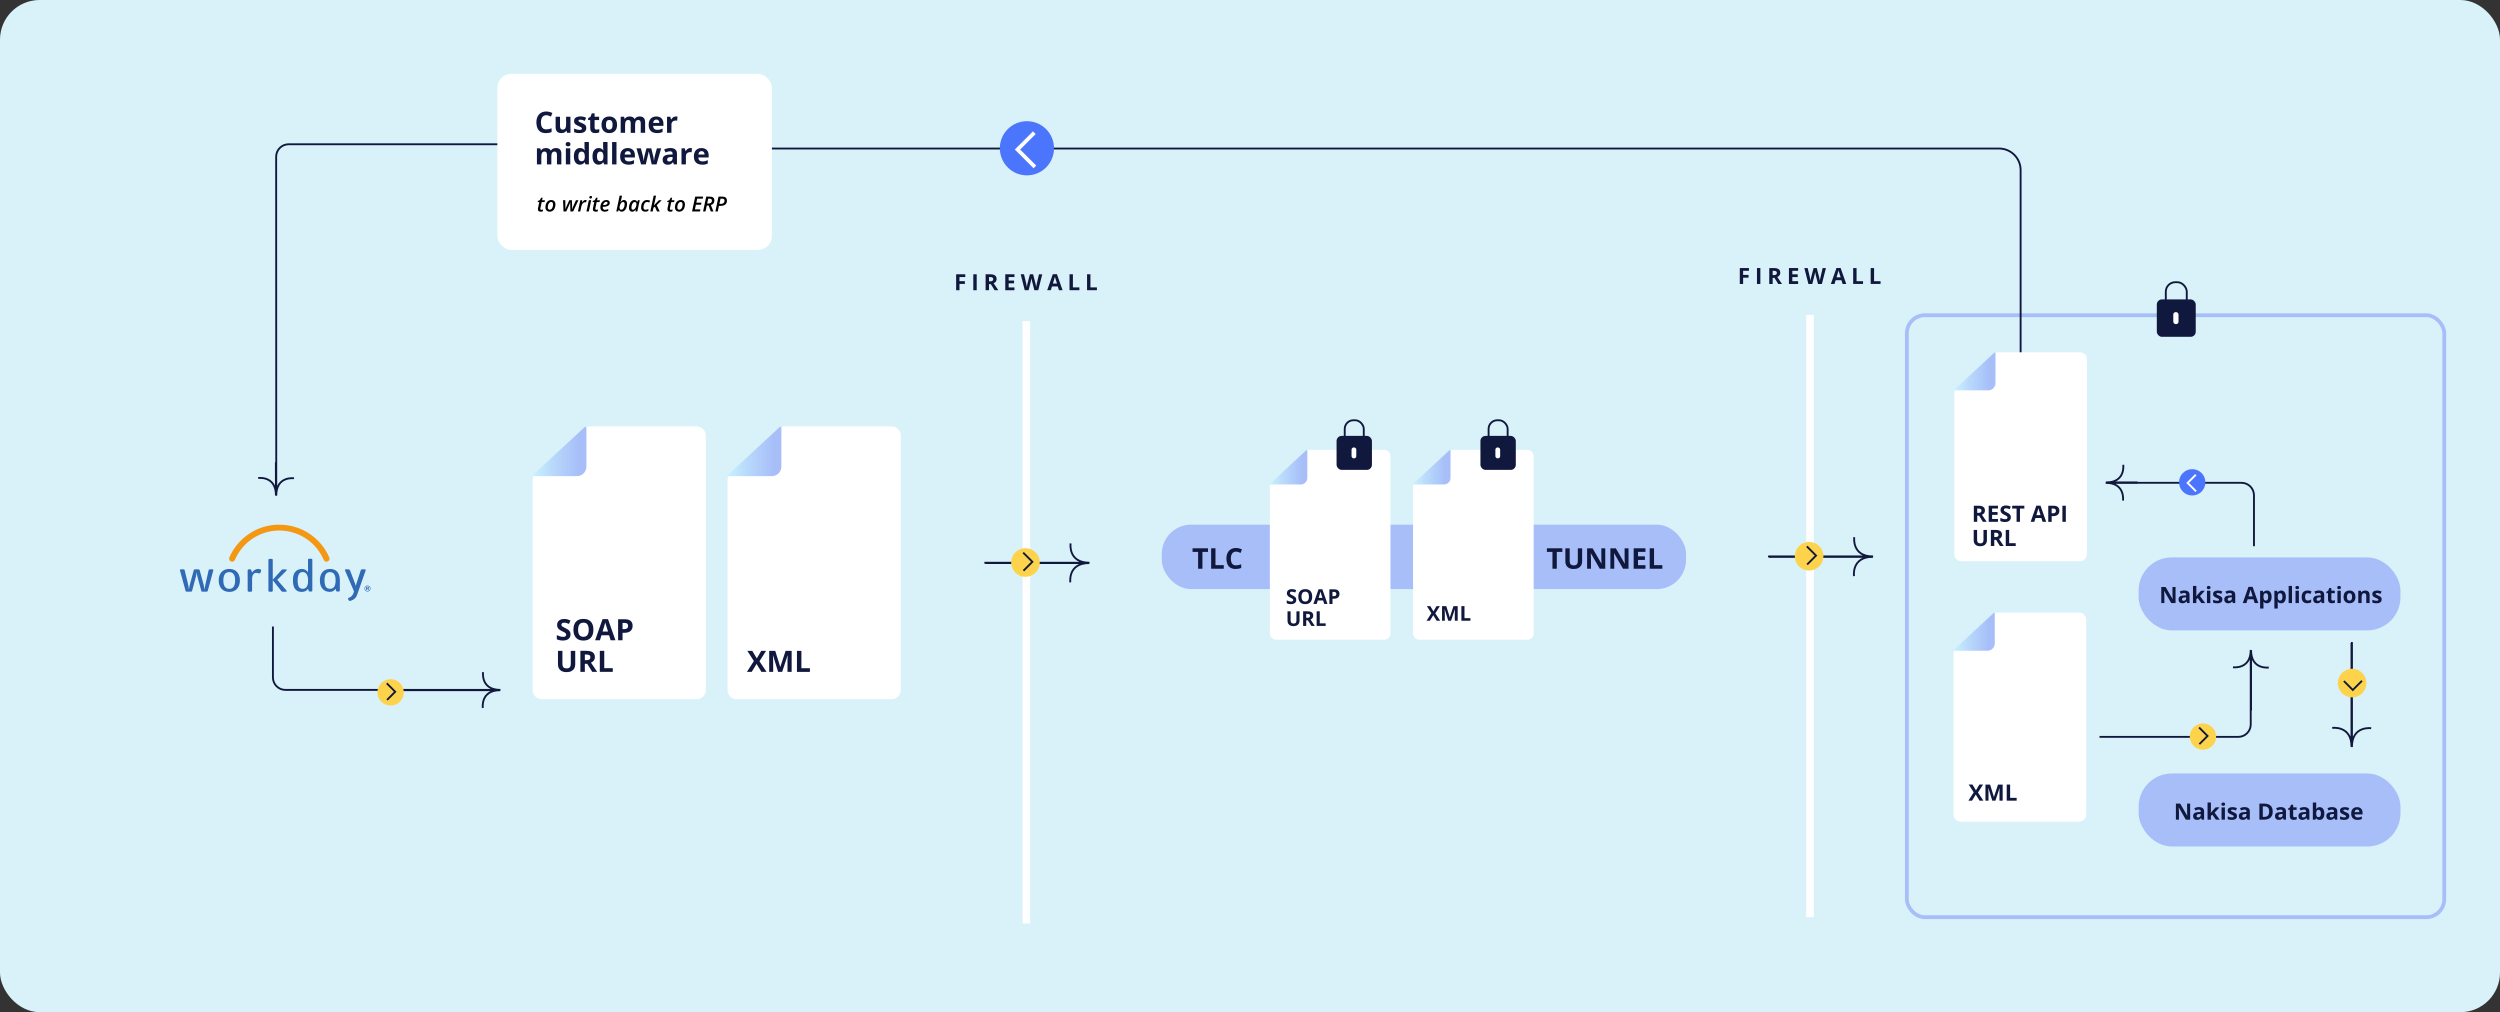 <svg xmlns="http://www.w3.org/2000/svg" xmlns:xlink="http://www.w3.org/1999/xlink" id="uuid-46f843fd-9687-4545-bb5c-a1b06bf3befb" data-name="Layer_2" viewBox="0 0 1320.34 534.57"><rect x="0" y="0" width="1320.34" height="534.57" fill="#333333" stroke="none"/><defs><style>      .uuid-a66a287c-ade9-4c93-adb4-6ab9f3c945bc {        fill: url(#uuid-f54da91d-3d30-4bd2-9433-05f7942a622c);      }      .uuid-94ae64e9-892e-40d6-9606-857aa5f209d4 {        stroke: #11183d;      }      .uuid-94ae64e9-892e-40d6-9606-857aa5f209d4, .uuid-0a89590d-43da-41a9-a308-dbdbc643bf22, .uuid-1a82979a-6774-4405-aa37-592c26c7a10f, .uuid-e58592a9-eb5d-4147-8d72-429bc50142c4, .uuid-bb40b23e-cc43-4e5a-a363-bae4b04ad8ec {        fill: none;        stroke-miterlimit: 10;      }      .uuid-c96e2a7b-850b-42f6-82ea-f69918c71a03 {        fill: #fff;      }      .uuid-41fcc99a-6f03-4f15-9a64-621c15affe79 {        fill: #11183d;      }      .uuid-08ab5fa9-a1c8-44fd-826f-df61a4ce0aad {        fill: #3069b5;      }      .uuid-4f0e33d1-d774-4cf7-b81f-ed054c23acd5 {        fill: url(#uuid-e7fcce17-9544-4eca-98a4-b3dde39fda70);      }      .uuid-0a89590d-43da-41a9-a308-dbdbc643bf22, .uuid-1a82979a-6774-4405-aa37-592c26c7a10f, .uuid-bb40b23e-cc43-4e5a-a363-bae4b04ad8ec {        stroke: #fff;      }      .uuid-ff68e4f7-bbe3-42a3-9d6a-7f6c13d02dfa {        fill: #f49813;      }      .uuid-13dd5009-eccf-4ab4-a12f-6e94ac223fba {        fill: #4b75fd;      }      .uuid-c7a068ac-bded-40c2-828d-aab33a6cbf56 {        fill: #a7bef9;      }      .uuid-a0d83732-c4ac-4185-8944-3215ac0af701 {        fill: url(#uuid-68b2af67-43cf-4641-aaf7-b8f72af55829);      }      .uuid-1a82979a-6774-4405-aa37-592c26c7a10f {        stroke-width: 4px;      }      .uuid-aa60ce94-de95-414a-b3a1-769245f99515 {        fill: #fdd34b;      }      .uuid-e58592a9-eb5d-4147-8d72-429bc50142c4 {        stroke: #a7bef9;      }      .uuid-e58592a9-eb5d-4147-8d72-429bc50142c4, .uuid-bb40b23e-cc43-4e5a-a363-bae4b04ad8ec {        stroke-width: 2px;      }      .uuid-2f0f7892-19cb-4954-a426-ecc8f1d1af09 {        fill: url(#uuid-14d4d9f4-5a91-4fdb-923e-ec186bfe14df);      }      .uuid-a1ccc38f-3392-4583-a93e-8a627367f499 {        fill: #d9f1f9;      }      .uuid-d58e2274-cd91-4549-93a6-33f64f9cceb3 {        fill: url(#uuid-4521cd0a-e99a-4ee4-a3fa-b88c9f81002c);      }      .uuid-37869b6a-7dd5-4526-a910-1c98a530b2c3 {        fill: url(#uuid-afb0b1f9-db41-40a1-b643-00ba1d9c33f1);      }    </style><linearGradient id="uuid-4521cd0a-e99a-4ee4-a3fa-b88c9f81002c" x1="281.61" y1="238.42" x2="309.71" y2="238.42" gradientUnits="userSpaceOnUse"><stop offset="0" stop-color="#c8f1fd"></stop><stop offset=".37" stop-color="#b8d9fb"></stop><stop offset=".86" stop-color="#a7bef9"></stop></linearGradient><linearGradient id="uuid-f54da91d-3d30-4bd2-9433-05f7942a622c" x1="384.56" x2="412.67" xlink:href="#uuid-4521cd0a-e99a-4ee4-a3fa-b88c9f81002c"></linearGradient><linearGradient id="uuid-e7fcce17-9544-4eca-98a4-b3dde39fda70" x1="670.89" y1="246.8" x2="690.45" y2="246.8" xlink:href="#uuid-4521cd0a-e99a-4ee4-a3fa-b88c9f81002c"></linearGradient><linearGradient id="uuid-14d4d9f4-5a91-4fdb-923e-ec186bfe14df" x1="746.52" y1="246.8" x2="766.08" y2="246.8" xlink:href="#uuid-4521cd0a-e99a-4ee4-a3fa-b88c9f81002c"></linearGradient><linearGradient id="uuid-68b2af67-43cf-4641-aaf7-b8f72af55829" x1="1032.36" y1="196.17" x2="1053.89" y2="196.17" xlink:href="#uuid-4521cd0a-e99a-4ee4-a3fa-b88c9f81002c"></linearGradient><linearGradient id="uuid-afb0b1f9-db41-40a1-b643-00ba1d9c33f1" x1="1031.98" y1="333.68" x2="1053.51" y2="333.68" xlink:href="#uuid-4521cd0a-e99a-4ee4-a3fa-b88c9f81002c"></linearGradient></defs><g id="uuid-3220723e-a6da-4a43-91a8-8f97d88f8f67" data-name="Layer_1"><g><rect class="uuid-a1ccc38f-3392-4583-a93e-8a627367f499" width="1320.34" height="534.57" rx="20.94" ry="20.94"></rect><rect class="uuid-e58592a9-eb5d-4147-8d72-429bc50142c4" x="1007.08" y="166.48" width="283.82" height="317.92" rx="9.51" ry="9.51"></rect><path class="uuid-c96e2a7b-850b-42f6-82ea-f69918c71a03" d="M367.96,369.26h-81.86c-2.66,0-4.82-2.16-4.82-4.82v-110.76c0-1.34.55-2.61,1.53-3.52l25.41-23.65c.89-.83,2.07-1.3,3.29-1.3h56.45c2.66,0,4.82,2.16,4.82,4.82v134.41c0,2.66-2.16,4.82-4.82,4.82Z"></path><path class="uuid-d58e2274-cd91-4549-93a6-33f64f9cceb3" d="M309.71,225.9v20.54c0,2.77-2.25,5.02-5.02,5.02h-22.57c-.47,0-.7-.58-.35-.9l27.06-25.04c.33-.31.87-.07.87.38Z"></path><rect class="uuid-c7a068ac-bded-40c2-828d-aab33a6cbf56" x="613.58" y="277.09" width="276.88" height="34.02" rx="15.46" ry="15.46"></rect><rect class="uuid-c7a068ac-bded-40c2-828d-aab33a6cbf56" x="1129.48" y="294.39" width="138.28" height="38.54" rx="17.52" ry="17.52"></rect><rect class="uuid-c7a068ac-bded-40c2-828d-aab33a6cbf56" x="1129.5" y="408.51" width="138.28" height="38.54" rx="17.52" ry="17.52"></rect><path class="uuid-94ae64e9-892e-40d6-9606-857aa5f209d4" d="M254.99,373.9s-1.35-9.37,9.14-9.37h-58.55"></path><path class="uuid-94ae64e9-892e-40d6-9606-857aa5f209d4" d="M255.12,354.99s-1.35,9.37,9.14,9.37h-113.54c-3.63,0-6.58-2.95-6.58-6.58v-26.9"></path><path class="uuid-94ae64e9-892e-40d6-9606-857aa5f209d4" d="M136.37,252.45s9.37-1.35,9.37,9.14l-.05-17.44"></path><path class="uuid-94ae64e9-892e-40d6-9606-857aa5f209d4" d="M155.27,252.59s-9.37-1.35-9.37,9.14l-.05-178.96c0-3.63,2.95-6.58,6.58-6.58h111.36"></path><circle class="uuid-aa60ce94-de95-414a-b3a1-769245f99515" cx="206.29" cy="365.66" r="6.96"></circle><polyline class="uuid-94ae64e9-892e-40d6-9606-857aa5f209d4" points="204.4 369.66 208.72 365.34 204.25 360.87"></polyline><path class="uuid-94ae64e9-892e-40d6-9606-857aa5f209d4" d="M1121.36,245.46s1.35,9.37-9.14,9.37h16.75"></path><path class="uuid-94ae64e9-892e-40d6-9606-857aa5f209d4" d="M1121.23,264.36s1.35-9.37-9.14-9.37h71.73c3.63,0,6.58,2.95,6.58,6.58v26.9"></path><path class="uuid-94ae64e9-892e-40d6-9606-857aa5f209d4" d="M1198.23,352.53s-9.37,1.35-9.37-9.14v31.82"></path><path class="uuid-94ae64e9-892e-40d6-9606-857aa5f209d4" d="M1179.32,352.4s9.37,1.35,9.37-9.14v39.33c0,3.63-2.95,6.58-6.58,6.58h-73.28"></path><circle class="uuid-aa60ce94-de95-414a-b3a1-769245f99515" cx="1163.46" cy="389.01" r="6.96"></circle><polyline class="uuid-94ae64e9-892e-40d6-9606-857aa5f209d4" points="1161.57 393.01 1165.89 388.69 1161.42 384.22"></polyline><circle class="uuid-13dd5009-eccf-4ab4-a12f-6e94ac223fba" cx="1157.79" cy="254.73" r="6.96"></circle><polyline class="uuid-0a89590d-43da-41a9-a308-dbdbc643bf22" points="1159.68 250.73 1155.36 255.05 1159.83 259.52"></polyline><path class="uuid-c96e2a7b-850b-42f6-82ea-f69918c71a03" d="M470.92,369.26h-81.86c-2.66,0-4.82-2.16-4.82-4.82v-110.76c0-1.34.55-2.61,1.53-3.52l25.41-23.65c.89-.83,2.07-1.3,3.29-1.3h56.45c2.66,0,4.82,2.16,4.82,4.82v134.41c0,2.66-2.16,4.82-4.82,4.82Z"></path><path class="uuid-a66a287c-ade9-4c93-adb4-6ab9f3c945bc" d="M412.67,225.9v20.54c0,2.77-2.25,5.02-5.02,5.02h-22.57c-.47,0-.7-.58-.35-.9l27.06-25.04c.33-.31.87-.07.87.38Z"></path><g><path class="uuid-41fcc99a-6f03-4f15-9a64-621c15affe79" d="M301.32,335.07c0,.66-.16,1.23-.48,1.72-.32.49-.78.86-1.39,1.12-.61.26-1.35.39-2.22.39-.38,0-.76-.03-1.13-.08-.37-.05-.72-.13-1.06-.22-.34-.1-.66-.22-.96-.37v-2.19c.53.23,1.07.44,1.64.63.57.19,1.13.28,1.69.28.38,0,.7-.05.93-.15.24-.1.41-.24.51-.42.11-.18.16-.38.16-.61,0-.28-.09-.52-.28-.71s-.44-.38-.77-.55-.7-.36-1.1-.55c-.26-.12-.54-.27-.84-.44s-.59-.39-.87-.64c-.27-.25-.5-.56-.67-.92-.17-.36-.26-.8-.26-1.3,0-.66.15-1.23.46-1.7.3-.47.74-.83,1.3-1.08.56-.25,1.23-.38,2-.38.58,0,1.13.07,1.65.2.52.13,1.07.33,1.64.58l-.76,1.83c-.51-.21-.97-.37-1.37-.48-.41-.11-.82-.17-1.24-.17-.29,0-.54.05-.75.14s-.36.22-.47.39-.16.37-.16.59c0,.26.08.48.23.66s.39.35.7.52.7.36,1.17.58c.57.27,1.05.55,1.45.84.4.29.71.63.93,1.03s.33.88.33,1.46Z"></path><path class="uuid-41fcc99a-6f03-4f15-9a64-621c15affe79" d="M313.4,332.59c0,.86-.11,1.63-.32,2.33-.21.7-.54,1.3-.97,1.81s-.98.89-1.64,1.17c-.66.27-1.45.41-2.35.41s-1.69-.13-2.35-.41c-.66-.27-1.21-.66-1.64-1.17s-.76-1.11-.97-1.81c-.21-.7-.32-1.49-.32-2.35,0-1.15.19-2.15.57-3,.38-.85.96-1.51,1.74-1.99.78-.47,1.78-.71,2.99-.71s2.2.24,2.97.71c.78.47,1.35,1.13,1.73,1.99.38.86.57,1.86.57,3.01ZM305.3,332.59c0,.77.1,1.44.29,2,.2.56.5.99.92,1.29.42.3.95.45,1.61.45s1.21-.15,1.62-.45c.42-.3.72-.73.91-1.29.19-.56.29-1.23.29-2,0-1.16-.22-2.08-.65-2.75-.44-.67-1.15-1-2.15-1-.66,0-1.2.15-1.62.45s-.72.73-.92,1.29c-.19.56-.29,1.23-.29,2.01Z"></path><path class="uuid-41fcc99a-6f03-4f15-9a64-621c15affe79" d="M322.5,338.15l-.8-2.64h-4.05l-.8,2.64h-2.54l3.92-11.15h2.88l3.93,11.15h-2.54ZM321.13,333.54l-.81-2.58c-.05-.17-.12-.39-.2-.66-.08-.27-.17-.55-.25-.83-.08-.28-.15-.53-.2-.73-.05.21-.12.46-.21.77-.09.31-.17.6-.25.87-.08.27-.14.47-.17.58l-.8,2.58h2.89Z"></path><path class="uuid-41fcc99a-6f03-4f15-9a64-621c15affe79" d="M329.98,327.05c1.43,0,2.48.31,3.14.92.66.62.99,1.46.99,2.54,0,.49-.07.95-.22,1.39-.15.44-.39.84-.72,1.18-.33.34-.77.62-1.33.82s-1.23.3-2.04.3h-1.01v3.95h-2.35v-11.1h3.54ZM329.86,328.98h-1.07v3.29h.77c.44,0,.82-.06,1.15-.17.32-.12.57-.3.75-.55.18-.25.27-.57.27-.96,0-.55-.15-.95-.46-1.22s-.77-.4-1.41-.4Z"></path><path class="uuid-41fcc99a-6f03-4f15-9a64-621c15affe79" d="M303.8,343.73v7.18c0,.76-.17,1.45-.5,2.07-.34.62-.85,1.1-1.53,1.46-.68.36-1.54.54-2.57.54-1.47,0-2.59-.37-3.36-1.12-.77-.75-1.15-1.74-1.15-2.98v-7.15h2.35v6.8c0,.92.19,1.56.56,1.93.37.37.93.55,1.66.55.52,0,.94-.09,1.26-.27s.56-.45.71-.82c.15-.37.23-.84.23-1.41v-6.78h2.35Z"></path><path class="uuid-41fcc99a-6f03-4f15-9a64-621c15affe79" d="M309.75,343.73c1.01,0,1.84.12,2.49.36.66.24,1.14.61,1.46,1.1.32.49.48,1.11.48,1.86,0,.51-.1.95-.29,1.33s-.45.7-.76.96c-.31.26-.65.48-1.02.64l3.27,4.84h-2.61l-2.65-4.26h-1.25v4.26h-2.35v-11.1h3.23ZM309.59,345.66h-.71v3h.76c.78,0,1.34-.13,1.67-.39.34-.26.5-.64.5-1.15s-.18-.9-.54-1.12c-.36-.22-.92-.33-1.68-.33Z"></path><path class="uuid-41fcc99a-6f03-4f15-9a64-621c15affe79" d="M316.78,354.83v-11.1h2.35v9.16h4.5v1.94h-6.86Z"></path></g><g><path class="uuid-41fcc99a-6f03-4f15-9a64-621c15affe79" d="M506.73,153.28h-1.76v-8.42h4.83v1.46h-3.07v2.17h2.86v1.46h-2.86v3.33Z"></path><path class="uuid-41fcc99a-6f03-4f15-9a64-621c15affe79" d="M514.04,153.28v-8.42h1.79v8.42h-1.79Z"></path><path class="uuid-41fcc99a-6f03-4f15-9a64-621c15affe79" d="M522.99,144.86c.76,0,1.39.09,1.89.28s.87.46,1.11.83c.24.37.36.84.36,1.41,0,.38-.07.72-.22,1.01-.15.29-.34.53-.58.73-.24.2-.5.36-.77.49l2.48,3.67h-1.98l-2.01-3.23h-.95v3.23h-1.79v-8.42h2.45ZM522.87,146.32h-.54v2.27h.58c.59,0,1.01-.1,1.27-.3.25-.2.38-.49.38-.87s-.14-.68-.41-.85-.7-.25-1.28-.25Z"></path><path class="uuid-41fcc99a-6f03-4f15-9a64-621c15affe79" d="M535.77,153.28h-4.85v-8.42h4.85v1.46h-3.06v1.85h2.85v1.46h-2.85v2.17h3.06v1.47Z"></path><path class="uuid-41fcc99a-6f03-4f15-9a64-621c15affe79" d="M550.46,144.86l-2.14,8.42h-2.03l-1.14-4.42c-.02-.08-.05-.21-.09-.39-.04-.17-.08-.36-.12-.57-.04-.21-.08-.4-.11-.58-.03-.18-.05-.33-.07-.43-.01.11-.03.25-.07.43s-.07.37-.11.58c-.04.2-.08.39-.12.57s-.07.31-.09.4l-1.13,4.41h-2.03l-2.15-8.42h1.76l1.08,4.6c.03.14.07.3.11.5.04.19.08.39.12.6s.08.41.11.6c.03.19.06.36.07.5.02-.15.04-.32.08-.51.03-.19.06-.39.1-.59.04-.2.07-.39.11-.56.04-.17.07-.31.1-.42l1.23-4.72h1.69l1.23,4.72c.03.1.06.24.09.42s.07.36.11.57c.04.2.07.4.11.6.03.19.06.36.07.5.03-.19.06-.42.11-.7s.1-.55.16-.82.1-.5.15-.68l1.07-4.6h1.76Z"></path><path class="uuid-41fcc99a-6f03-4f15-9a64-621c15affe79" d="M559.27,153.28l-.61-2h-3.07l-.61,2h-1.92l2.97-8.45h2.18l2.98,8.45h-1.92ZM558.24,149.77l-.61-1.96c-.04-.13-.09-.3-.15-.5s-.13-.42-.19-.63-.11-.4-.15-.56c-.04.16-.09.35-.16.58-.07.23-.13.45-.19.66-.06.21-.11.35-.13.44l-.6,1.96h2.19Z"></path><path class="uuid-41fcc99a-6f03-4f15-9a64-621c15affe79" d="M564.85,153.28v-8.42h1.79v6.94h3.42v1.47h-5.2Z"></path><path class="uuid-41fcc99a-6f03-4f15-9a64-621c15affe79" d="M574.11,153.28v-8.42h1.79v6.94h3.42v1.47h-5.2Z"></path></g><g><path class="uuid-41fcc99a-6f03-4f15-9a64-621c15affe79" d="M404.84,354.85h-2.69l-2.58-4.2-2.58,4.2h-2.52l3.68-5.72-3.45-5.38h2.6l2.39,3.99,2.35-3.99h2.54l-3.48,5.5,3.75,5.6Z"></path><path class="uuid-41fcc99a-6f03-4f15-9a64-621c15affe79" d="M410.94,354.85l-2.67-8.71h-.07c.01.21.03.52.05.94.02.42.04.86.06,1.33s.03.9.03,1.28v5.16h-2.1v-11.1h3.2l2.63,8.49h.04l2.79-8.49h3.2v11.1h-2.19v-5.25c0-.35,0-.75.02-1.21.01-.46.03-.89.05-1.3.02-.41.04-.72.04-.93h-.07l-2.86,8.69h-2.16Z"></path><path class="uuid-41fcc99a-6f03-4f15-9a64-621c15affe79" d="M420.9,354.85v-11.1h2.35v9.16h4.5v1.94h-6.86Z"></path></g><path class="uuid-c96e2a7b-850b-42f6-82ea-f69918c71a03" d="M731,337.88h-56.99c-1.85,0-3.36-1.5-3.36-3.36v-77.1c0-.93.39-1.82,1.07-2.45l17.69-16.47c.62-.58,1.44-.9,2.29-.9h39.3c1.85,0,3.36,1.5,3.36,3.36v93.57c0,1.85-1.5,3.36-3.36,3.36Z"></path><path class="uuid-4f0e33d1-d774-4cf7-b81f-ed054c23acd5" d="M690.45,238.08v14.3c0,1.93-1.56,3.49-3.49,3.49h-15.71c-.33,0-.49-.4-.25-.63l18.84-17.43c.23-.21.61-.05.61.27Z"></path><path class="uuid-c96e2a7b-850b-42f6-82ea-f69918c71a03" d="M806.63,337.88h-56.99c-1.85,0-3.36-1.5-3.36-3.36v-77.1c0-.93.39-1.82,1.07-2.45l17.69-16.47c.62-.58,1.44-.9,2.29-.9h39.3c1.85,0,3.36,1.5,3.36,3.36v93.57c0,1.85-1.5,3.36-3.36,3.36Z"></path><path class="uuid-2f0f7892-19cb-4954-a426-ecc8f1d1af09" d="M766.08,238.08v14.3c0,1.93-1.56,3.49-3.49,3.49h-15.71c-.33,0-.49-.4-.25-.63l18.84-17.43c.23-.21.61-.05.61.27Z"></path><g><path class="uuid-41fcc99a-6f03-4f15-9a64-621c15affe79" d="M684.61,316.83c0,.46-.11.86-.33,1.19-.22.34-.55.6-.97.78-.42.18-.94.27-1.55.27-.27,0-.53-.02-.78-.05-.26-.04-.5-.09-.74-.16-.23-.07-.46-.15-.67-.26v-1.52c.37.16.75.31,1.14.44.39.13.79.2,1.17.2.27,0,.48-.04.65-.11.16-.07.28-.17.36-.29.07-.12.11-.26.11-.42,0-.19-.07-.36-.2-.5-.13-.14-.31-.27-.54-.39-.23-.12-.48-.25-.77-.39-.18-.08-.38-.19-.59-.31-.21-.12-.41-.27-.6-.45-.19-.18-.35-.39-.47-.64-.12-.25-.18-.55-.18-.91,0-.46.11-.86.32-1.18.21-.33.51-.58.91-.75.39-.17.86-.26,1.39-.26.4,0,.78.05,1.15.14.36.09.75.23,1.14.4l-.53,1.27c-.36-.14-.67-.26-.96-.34-.28-.08-.57-.12-.86-.12-.21,0-.38.03-.52.1s-.25.16-.33.28c-.07.12-.11.25-.11.41,0,.18.05.34.16.46s.27.25.49.36.49.25.81.41c.39.19.73.38,1.01.58.28.2.5.44.65.71.15.27.23.61.23,1.02Z"></path><path class="uuid-41fcc99a-6f03-4f15-9a64-621c15affe79" d="M693.02,315.1c0,.6-.07,1.14-.22,1.62-.15.49-.37.91-.67,1.26-.3.35-.68.62-1.14.81-.46.19-1.01.28-1.64.28s-1.18-.09-1.64-.28-.84-.46-1.14-.81c-.3-.35-.53-.77-.67-1.26-.15-.49-.22-1.03-.22-1.63,0-.8.13-1.5.39-2.09s.67-1.05,1.21-1.38c.55-.33,1.24-.49,2.08-.49s1.53.16,2.07.49c.54.33.94.79,1.21,1.38.26.6.39,1.29.39,2.1ZM687.38,315.1c0,.54.07,1,.2,1.39s.35.69.64.9c.29.21.66.31,1.12.31s.84-.1,1.13-.31.5-.51.63-.9.2-.85.2-1.39c0-.81-.15-1.45-.46-1.91-.3-.47-.8-.7-1.5-.7-.46,0-.84.11-1.13.31-.29.21-.5.51-.64.9-.14.39-.2.86-.2,1.4Z"></path><path class="uuid-41fcc99a-6f03-4f15-9a64-621c15affe79" d="M699.35,318.97l-.56-1.84h-2.82l-.56,1.84h-1.77l2.73-7.76h2l2.74,7.76h-1.76ZM698.4,315.76l-.56-1.8c-.04-.12-.08-.27-.14-.46-.06-.19-.12-.38-.17-.58-.06-.2-.11-.37-.14-.51-.04.14-.08.32-.14.54-.06.21-.12.42-.18.61-.06.19-.1.33-.12.41l-.55,1.8h2.01Z"></path><path class="uuid-41fcc99a-6f03-4f15-9a64-621c15affe79" d="M704.56,311.25c1,0,1.72.21,2.18.64.46.43.69,1.02.69,1.77,0,.34-.05.66-.15.97-.1.31-.27.58-.5.82-.23.24-.54.43-.92.57-.38.14-.86.21-1.42.21h-.7v2.75h-1.64v-7.73h2.47ZM704.47,312.59h-.75v2.29h.54c.31,0,.57-.04.8-.12.23-.08.4-.21.52-.38.12-.17.18-.39.18-.67,0-.38-.11-.66-.32-.85-.21-.18-.54-.28-.98-.28Z"></path><path class="uuid-41fcc99a-6f03-4f15-9a64-621c15affe79" d="M686.33,322.85v5c0,.53-.12,1.01-.35,1.44-.23.43-.59.77-1.06,1.02-.47.25-1.07.38-1.79.38-1.02,0-1.8-.26-2.34-.78-.54-.52-.8-1.21-.8-2.07v-4.98h1.63v4.73c0,.64.13,1.09.39,1.34s.65.39,1.16.39c.36,0,.65-.06.88-.18.22-.12.39-.31.49-.57.11-.26.16-.58.16-.98v-4.72h1.63Z"></path><path class="uuid-41fcc99a-6f03-4f15-9a64-621c15affe79" d="M690.48,322.85c.7,0,1.28.08,1.74.25.46.17.8.42,1.02.77s.33.77.33,1.29c0,.35-.07.66-.2.92-.13.26-.31.49-.53.67-.22.18-.45.33-.71.45l2.27,3.37h-1.82l-1.84-2.96h-.87v2.96h-1.64v-7.73h2.25ZM690.36,324.2h-.5v2.09h.53c.54,0,.93-.09,1.17-.27s.35-.45.35-.8-.13-.63-.38-.78-.64-.23-1.17-.23Z"></path><path class="uuid-41fcc99a-6f03-4f15-9a64-621c15affe79" d="M695.37,330.58v-7.73h1.64v6.37h3.13v1.35h-4.77Z"></path></g><path class="uuid-c96e2a7b-850b-42f6-82ea-f69918c71a03" d="M1098.51,296.39h-62.71c-2.04,0-3.69-1.65-3.69-3.69v-84.84c0-1.02.42-2,1.17-2.7l19.46-18.12c.68-.64,1.58-.99,2.52-.99h43.24c2.04,0,3.69,1.65,3.69,3.69v102.96c0,2.04-1.65,3.69-3.69,3.69Z"></path><path class="uuid-a0d83732-c4ac-4185-8944-3215ac0af701" d="M1053.89,186.58v15.74c0,2.12-1.72,3.84-3.84,3.84h-17.29c-.36,0-.54-.44-.27-.69l20.73-19.18c.25-.24.67-.06.67.29Z"></path><g><path class="uuid-41fcc99a-6f03-4f15-9a64-621c15affe79" d="M1044.92,267.09c.77,0,1.41.09,1.91.28.5.19.88.47,1.12.84s.37.85.37,1.42c0,.39-.07.73-.22,1.02-.15.29-.34.54-.58.74s-.5.37-.78.49l2.5,3.71h-2l-2.03-3.26h-.96v3.26h-1.8v-8.5h2.48ZM1044.79,268.57h-.55v2.3h.58c.6,0,1.02-.1,1.28-.3.26-.2.39-.49.39-.88s-.14-.69-.42-.86c-.28-.17-.71-.26-1.29-.26Z"></path><path class="uuid-41fcc99a-6f03-4f15-9a64-621c15affe79" d="M1055.2,275.59h-4.9v-8.5h4.9v1.48h-3.09v1.87h2.88v1.48h-2.88v2.19h3.09v1.49Z"></path><path class="uuid-41fcc99a-6f03-4f15-9a64-621c15affe79" d="M1062,273.23c0,.5-.12.94-.37,1.31-.24.37-.6.66-1.07.86-.47.2-1.04.3-1.7.3-.29,0-.58-.02-.86-.06-.28-.04-.55-.1-.81-.17-.26-.08-.5-.17-.74-.28v-1.67c.4.18.82.34,1.26.48.43.14.87.21,1.29.21.29,0,.53-.04.71-.12.18-.08.31-.18.39-.32s.12-.29.12-.47c0-.21-.07-.4-.21-.55-.14-.15-.34-.29-.59-.42s-.53-.27-.85-.42c-.2-.09-.41-.21-.65-.34-.23-.13-.45-.3-.66-.49-.21-.19-.38-.43-.51-.71s-.2-.61-.2-1c0-.51.12-.94.35-1.3.23-.36.57-.64,1-.83.43-.19.94-.29,1.53-.29.44,0,.86.05,1.27.15.4.1.82.25,1.26.44l-.58,1.4c-.39-.16-.74-.28-1.05-.37-.31-.09-.63-.13-.95-.13-.23,0-.42.04-.58.11-.16.07-.28.17-.36.3-.08.13-.12.28-.12.45,0,.2.06.37.18.51s.3.27.54.4.54.28.89.45c.43.21.81.42,1.11.64.31.22.55.49.71.79.17.3.25.67.25,1.12Z"></path><path class="uuid-41fcc99a-6f03-4f15-9a64-621c15affe79" d="M1066.82,275.59h-1.8v-7h-2.31v-1.5h6.42v1.5h-2.31v7Z"></path><path class="uuid-41fcc99a-6f03-4f15-9a64-621c15affe79" d="M1078.74,275.59l-.62-2.02h-3.1l-.62,2.02h-1.94l3-8.54h2.2l3.01,8.54h-1.94ZM1077.69,272.06l-.62-1.98c-.04-.13-.09-.3-.15-.51-.06-.21-.13-.42-.19-.63-.06-.22-.12-.4-.15-.56-.04.16-.09.36-.16.59-.07.24-.13.46-.2.67-.06.21-.11.36-.13.45l-.61,1.98h2.22Z"></path><path class="uuid-41fcc99a-6f03-4f15-9a64-621c15affe79" d="M1084.47,267.09c1.1,0,1.9.24,2.4.71.5.47.76,1.12.76,1.95,0,.37-.06.73-.17,1.07-.11.34-.29.64-.55.91-.25.26-.59.47-1.02.62s-.94.23-1.56.23h-.77v3.02h-1.8v-8.5h2.72ZM1084.37,268.57h-.82v2.52h.59c.34,0,.63-.04.88-.13.25-.09.44-.23.58-.42.13-.19.2-.43.2-.73,0-.42-.12-.73-.35-.93-.23-.2-.59-.3-1.08-.3Z"></path><path class="uuid-41fcc99a-6f03-4f15-9a64-621c15affe79" d="M1089.23,275.59v-8.5h1.8v8.5h-1.8Z"></path><path class="uuid-41fcc99a-6f03-4f15-9a64-621c15affe79" d="M1049.36,279.87v5.5c0,.58-.13,1.11-.39,1.58-.26.47-.65.84-1.17,1.12s-1.18.41-1.97.41c-1.12,0-1.98-.29-2.57-.86-.59-.57-.88-1.33-.88-2.28v-5.48h1.8v5.21c0,.7.14,1.19.43,1.48s.71.42,1.27.42c.4,0,.72-.07.96-.2s.43-.34.54-.63.17-.64.17-1.08v-5.19h1.8Z"></path><path class="uuid-41fcc99a-6f03-4f15-9a64-621c15affe79" d="M1053.92,279.87c.77,0,1.41.09,1.91.28.5.19.88.47,1.12.84s.37.85.37,1.42c0,.39-.07.73-.22,1.02-.15.29-.34.54-.58.74s-.5.37-.78.49l2.5,3.71h-2l-2.03-3.26h-.96v3.26h-1.8v-8.5h2.48ZM1053.8,281.34h-.55v2.3h.58c.6,0,1.02-.1,1.28-.3.26-.2.39-.49.39-.88s-.14-.69-.42-.86c-.28-.17-.71-.26-1.29-.26Z"></path><path class="uuid-41fcc99a-6f03-4f15-9a64-621c15affe79" d="M1059.31,288.37v-8.5h1.8v7.01h3.45v1.49h-5.25Z"></path></g><g><path class="uuid-41fcc99a-6f03-4f15-9a64-621c15affe79" d="M1148.99,318.5h-2.29l-3.7-6.43h-.05c.02.27.03.54.04.81s.02.54.04.81.02.54.04.81v4h-1.61v-8.5h2.27l3.69,6.37h.04c0-.26-.02-.53-.03-.79s-.02-.52-.03-.78c0-.26-.02-.52-.03-.78v-4.02h1.62v8.5Z"></path><path class="uuid-41fcc99a-6f03-4f15-9a64-621c15affe79" d="M1153.66,311.86c.87,0,1.54.19,2.01.57.47.38.7.96.7,1.73v4.33h-1.24l-.34-.88h-.05c-.19.23-.38.42-.57.57-.19.15-.42.26-.67.33-.25.07-.56.1-.92.1-.38,0-.73-.07-1.03-.22-.3-.15-.54-.37-.72-.68-.17-.3-.26-.69-.26-1.16,0-.69.24-1.2.73-1.53.48-.33,1.21-.51,2.18-.54l1.13-.04v-.29c0-.34-.09-.59-.27-.75-.18-.16-.43-.24-.74-.24s-.62.04-.92.13c-.3.09-.6.2-.91.34l-.59-1.2c.34-.18.73-.33,1.16-.43.43-.1.87-.16,1.33-.16ZM1154.6,315.48l-.69.02c-.57.02-.97.12-1.2.31-.22.19-.33.44-.33.75,0,.27.08.46.24.58.16.11.37.17.62.17.38,0,.7-.11.96-.34.26-.23.39-.54.39-.96v-.54Z"></path><path class="uuid-41fcc99a-6f03-4f15-9a64-621c15affe79" d="M1159.96,309.45v4.05c0,.24,0,.49-.03.73-.02.24-.04.49-.06.73h.02c.12-.17.24-.34.37-.51s.26-.33.4-.48l1.82-1.98h2l-2.58,2.82,2.74,3.68h-2.05l-1.87-2.63-.76.61v2.02h-1.77v-9.05h1.77Z"></path><path class="uuid-41fcc99a-6f03-4f15-9a64-621c15affe79" d="M1166.47,309.45c.26,0,.49.06.68.18.19.12.29.35.29.68s-.1.56-.29.68c-.19.13-.42.19-.68.19s-.5-.06-.68-.19c-.19-.13-.28-.35-.28-.68s.09-.56.28-.68c.19-.12.42-.18.68-.18ZM1167.35,311.99v6.5h-1.77v-6.5h1.77Z"></path><path class="uuid-41fcc99a-6f03-4f15-9a64-621c15affe79" d="M1173.75,316.57c0,.44-.1.82-.31,1.12-.21.3-.52.54-.93.69s-.92.24-1.54.24c-.45,0-.84-.03-1.17-.09-.32-.06-.65-.16-.98-.29v-1.47c.35.16.73.29,1.14.39s.76.15,1.07.15c.34,0,.59-.05.74-.15.15-.1.22-.24.22-.4,0-.11-.03-.21-.09-.29-.06-.09-.19-.19-.39-.3-.2-.11-.51-.25-.93-.43-.41-.17-.74-.34-1-.52s-.46-.38-.58-.62-.19-.54-.19-.91c0-.6.23-1.05.7-1.36.47-.3,1.09-.46,1.88-.46.4,0,.79.04,1.16.12.37.08.74.21,1.13.39l-.54,1.28c-.32-.14-.62-.25-.91-.34-.29-.09-.58-.13-.87-.13-.26,0-.46.04-.59.11-.13.07-.2.18-.2.32,0,.1.03.2.1.28.07.08.2.17.4.27.2.1.48.23.86.38.37.15.69.31.96.47.27.16.48.37.63.61s.22.56.22.94Z"></path><path class="uuid-41fcc99a-6f03-4f15-9a64-621c15affe79" d="M1177.8,311.86c.87,0,1.54.19,2.01.57.47.38.7.96.7,1.73v4.33h-1.24l-.34-.88h-.05c-.19.23-.38.42-.57.57-.19.15-.42.26-.67.33-.25.07-.56.1-.92.1-.38,0-.73-.07-1.03-.22-.3-.15-.54-.37-.72-.68-.17-.3-.26-.69-.26-1.16,0-.69.24-1.2.73-1.53.48-.33,1.21-.51,2.18-.54l1.13-.04v-.29c0-.34-.09-.59-.27-.75-.18-.16-.43-.24-.74-.24s-.62.04-.92.13c-.3.09-.6.2-.91.34l-.59-1.2c.34-.18.73-.33,1.16-.43.43-.1.87-.16,1.33-.16ZM1178.74,315.48l-.69.02c-.57.02-.97.12-1.2.31-.22.19-.33.44-.33.75,0,.27.08.46.24.58.16.11.37.17.62.17.38,0,.7-.11.96-.34.26-.23.39-.54.39-.96v-.54Z"></path><path class="uuid-41fcc99a-6f03-4f15-9a64-621c15affe79" d="M1190.77,318.5l-.62-2.02h-3.1l-.62,2.02h-1.94l3-8.54h2.2l3.01,8.54h-1.94ZM1189.72,314.96l-.62-1.98c-.04-.13-.09-.3-.15-.51-.06-.21-.13-.42-.19-.63-.06-.22-.12-.4-.15-.56-.04.16-.09.36-.16.59-.07.24-.13.46-.2.67-.06.21-.11.36-.13.45l-.61,1.98h2.22Z"></path><path class="uuid-41fcc99a-6f03-4f15-9a64-621c15affe79" d="M1197.26,311.87c.73,0,1.33.29,1.78.86.45.57.68,1.41.68,2.51,0,.74-.11,1.36-.32,1.86s-.51.88-.88,1.14-.81.38-1.3.38c-.31,0-.58-.04-.81-.12s-.42-.18-.58-.31-.3-.26-.41-.4h-.09c.03.16.05.31.07.48.01.16.02.32.02.48v2.62h-1.77v-9.36h1.44l.25.84h.08c.12-.17.26-.33.42-.48s.37-.26.6-.35c.23-.09.51-.13.82-.13ZM1196.69,313.29c-.31,0-.56.06-.74.19-.18.13-.31.32-.4.58-.08.26-.13.58-.14.97v.19c0,.42.04.77.12,1.06.08.29.21.51.4.66.19.15.45.23.78.23.27,0,.49-.08.67-.23.17-.15.31-.37.39-.67.09-.29.13-.65.13-1.07,0-.64-.1-1.11-.3-1.44-.2-.32-.5-.48-.92-.48Z"></path><path class="uuid-41fcc99a-6f03-4f15-9a64-621c15affe79" d="M1204.79,311.87c.73,0,1.33.29,1.78.86.45.57.68,1.41.68,2.51,0,.74-.11,1.36-.32,1.86s-.51.88-.88,1.14-.81.38-1.3.38c-.31,0-.58-.04-.81-.12s-.42-.18-.58-.31-.3-.26-.41-.4h-.09c.03.16.05.31.07.48.01.16.02.32.02.48v2.62h-1.77v-9.36h1.44l.25.84h.08c.12-.17.26-.33.42-.48s.37-.26.6-.35c.23-.09.51-.13.82-.13ZM1204.22,313.29c-.31,0-.56.06-.74.19-.18.13-.31.32-.4.58-.08.26-.13.58-.14.97v.19c0,.42.04.77.12,1.06.08.29.21.51.4.66.19.15.45.23.78.23.27,0,.49-.08.67-.23.17-.15.31-.37.39-.67.09-.29.13-.65.13-1.07,0-.64-.1-1.11-.3-1.44-.2-.32-.5-.48-.92-.48Z"></path><path class="uuid-41fcc99a-6f03-4f15-9a64-621c15affe79" d="M1210.49,318.5h-1.77v-9.05h1.77v9.05Z"></path><path class="uuid-41fcc99a-6f03-4f15-9a64-621c15affe79" d="M1213.24,309.45c.26,0,.49.06.68.18.19.12.29.35.29.68s-.1.56-.29.68c-.19.13-.42.19-.68.19s-.5-.06-.68-.19c-.19-.13-.28-.35-.28-.68s.09-.56.28-.68c.19-.12.42-.18.68-.18ZM1214.12,311.99v6.5h-1.77v-6.5h1.77Z"></path><path class="uuid-41fcc99a-6f03-4f15-9a64-621c15affe79" d="M1218.62,318.61c-.64,0-1.19-.12-1.65-.35-.45-.23-.8-.6-1.04-1.09s-.35-1.12-.35-1.89.13-1.44.4-1.95c.27-.5.64-.87,1.12-1.11.48-.24,1.03-.36,1.67-.36.45,0,.84.04,1.17.13.33.09.61.19.86.31l-.52,1.37c-.28-.11-.54-.21-.78-.28-.24-.07-.48-.11-.72-.11-.31,0-.57.07-.77.22-.21.15-.36.36-.46.65s-.15.66-.15,1.09.05.79.16,1.07c.11.28.27.49.47.63.21.14.46.21.75.21.37,0,.7-.05.98-.15s.57-.24.84-.42v1.52c-.27.17-.56.29-.85.37s-.67.11-1.12.11Z"></path><path class="uuid-41fcc99a-6f03-4f15-9a64-621c15affe79" d="M1224.77,311.86c.87,0,1.54.19,2.01.57.47.38.7.96.7,1.73v4.33h-1.24l-.34-.88h-.05c-.19.23-.38.42-.57.57-.19.15-.42.26-.67.33-.25.07-.56.1-.92.1-.38,0-.73-.07-1.03-.22-.3-.15-.54-.37-.72-.68-.17-.3-.26-.69-.26-1.16,0-.69.24-1.2.73-1.53.48-.33,1.21-.51,2.18-.54l1.13-.04v-.29c0-.34-.09-.59-.27-.75-.18-.16-.43-.24-.74-.24s-.62.04-.92.13c-.3.09-.6.2-.91.34l-.59-1.2c.34-.18.73-.33,1.16-.43.43-.1.87-.16,1.33-.16ZM1225.71,315.48l-.69.02c-.57.02-.97.12-1.2.31-.22.19-.33.44-.33.75,0,.27.08.46.24.58.16.11.37.17.62.17.38,0,.7-.11.96-.34.26-.23.39-.54.39-.96v-.54Z"></path><path class="uuid-41fcc99a-6f03-4f15-9a64-621c15affe79" d="M1232.04,317.2c.19,0,.38-.02.57-.06.18-.04.37-.09.55-.15v1.32c-.19.09-.43.16-.71.21-.28.06-.59.08-.92.08-.39,0-.74-.06-1.04-.19s-.55-.35-.73-.66c-.18-.31-.26-.75-.26-1.31v-3.14h-.85v-.75l.98-.59.51-1.37h1.13v1.38h1.82v1.33h-1.82v3.14c0,.25.07.43.21.55s.33.18.56.18Z"></path><path class="uuid-41fcc99a-6f03-4f15-9a64-621c15affe79" d="M1235.36,309.45c.26,0,.49.06.68.18.19.12.29.35.29.68s-.1.56-.29.68c-.19.13-.42.19-.68.19s-.5-.06-.68-.19c-.19-.13-.28-.35-.28-.68s.09-.56.28-.68c.19-.12.42-.18.68-.18ZM1236.25,311.99v6.5h-1.77v-6.5h1.77Z"></path><path class="uuid-41fcc99a-6f03-4f15-9a64-621c15affe79" d="M1244.02,315.23c0,.54-.07,1.02-.22,1.44-.15.42-.36.77-.63,1.06s-.61.51-1,.65-.83.22-1.32.22c-.46,0-.88-.07-1.26-.22s-.71-.37-1-.65-.5-.64-.65-1.06-.23-.9-.23-1.44c0-.72.13-1.33.38-1.83s.62-.88,1.09-1.14c.47-.26,1.04-.39,1.69-.39.61,0,1.15.13,1.62.39.47.26.84.64,1.11,1.14s.4,1.11.4,1.83ZM1239.52,315.23c0,.43.05.79.14,1.08.09.29.24.51.44.66.2.15.46.22.77.22s.57-.07.76-.22.34-.37.43-.66c.09-.29.14-.65.14-1.08s-.05-.79-.14-1.07c-.09-.29-.24-.5-.43-.64-.2-.14-.46-.21-.77-.21-.47,0-.81.16-1.02.48-.21.32-.32.8-.32,1.45Z"></path><path class="uuid-41fcc99a-6f03-4f15-9a64-621c15affe79" d="M1249.18,311.87c.69,0,1.25.19,1.67.57s.63.98.63,1.82v4.24h-1.77v-3.8c0-.47-.08-.82-.25-1.05-.17-.24-.43-.35-.79-.35-.54,0-.91.18-1.11.55-.2.37-.3.9-.3,1.59v3.06h-1.77v-6.5h1.36l.24.83h.1c.14-.22.31-.41.52-.55s.44-.24.69-.31c.25-.07.52-.1.79-.1Z"></path><path class="uuid-41fcc99a-6f03-4f15-9a64-621c15affe79" d="M1257.85,316.57c0,.44-.1.82-.31,1.12-.21.3-.52.54-.93.69s-.92.24-1.54.24c-.45,0-.84-.03-1.17-.09-.32-.06-.65-.16-.98-.29v-1.47c.35.16.73.29,1.14.39s.76.15,1.07.15c.34,0,.59-.05.74-.15.15-.1.22-.24.22-.4,0-.11-.03-.21-.09-.29-.06-.09-.19-.19-.39-.3-.2-.11-.51-.25-.93-.43-.41-.17-.74-.34-1-.52s-.46-.38-.58-.62-.19-.54-.19-.91c0-.6.23-1.05.7-1.36.47-.3,1.09-.46,1.88-.46.4,0,.79.04,1.16.12.37.08.74.21,1.13.39l-.54,1.28c-.32-.14-.62-.25-.91-.34-.29-.09-.58-.13-.87-.13-.26,0-.46.04-.59.11-.13.07-.2.18-.2.32,0,.1.03.2.1.28.07.08.2.17.4.27.2.1.48.23.86.38.37.15.69.31.96.47.27.16.48.37.63.61s.22.56.22.94Z"></path></g><g><path class="uuid-41fcc99a-6f03-4f15-9a64-621c15affe79" d="M1156.7,432.9h-2.29l-3.7-6.43h-.05c.02.27.03.54.04.81s.02.54.04.81.02.54.04.81v4h-1.61v-8.5h2.27l3.69,6.37h.04c0-.26-.02-.53-.03-.79s-.02-.52-.03-.78c0-.26-.02-.52-.03-.78v-4.02h1.62v8.5Z"></path><path class="uuid-41fcc99a-6f03-4f15-9a64-621c15affe79" d="M1161.36,426.27c.87,0,1.54.19,2.01.57.47.38.7.96.7,1.73v4.33h-1.24l-.34-.88h-.05c-.19.23-.38.42-.57.57-.19.15-.42.26-.67.33-.25.07-.56.1-.92.1-.38,0-.73-.07-1.03-.22-.3-.15-.54-.37-.72-.68-.17-.3-.26-.69-.26-1.16,0-.69.24-1.2.73-1.53.48-.33,1.21-.51,2.18-.54l1.13-.04v-.29c0-.34-.09-.59-.27-.75-.18-.16-.43-.24-.74-.24s-.62.04-.92.13c-.3.09-.6.2-.91.34l-.59-1.2c.34-.18.73-.33,1.16-.43.43-.1.87-.16,1.33-.16ZM1162.3,429.89l-.69.02c-.57.02-.97.12-1.2.31-.22.19-.33.44-.33.75,0,.27.08.46.24.58.16.11.37.17.62.17.38,0,.7-.11.96-.34.26-.23.39-.54.39-.96v-.54Z"></path><path class="uuid-41fcc99a-6f03-4f15-9a64-621c15affe79" d="M1167.66,423.85v4.05c0,.24,0,.49-.03.73-.02.24-.04.49-.06.73h.02c.12-.17.24-.34.37-.51s.26-.33.4-.48l1.82-1.98h2l-2.58,2.82,2.74,3.68h-2.05l-1.87-2.63-.76.61v2.02h-1.77v-9.05h1.77Z"></path><path class="uuid-41fcc99a-6f03-4f15-9a64-621c15affe79" d="M1174.17,423.85c.26,0,.49.06.68.18.19.12.29.35.29.68s-.1.56-.29.68c-.19.13-.42.19-.68.19s-.5-.06-.68-.19c-.19-.13-.28-.35-.28-.68s.09-.56.28-.68c.19-.12.42-.18.68-.18ZM1175.05,426.4v6.5h-1.77v-6.5h1.77Z"></path><path class="uuid-41fcc99a-6f03-4f15-9a64-621c15affe79" d="M1181.45,430.97c0,.44-.1.82-.31,1.12-.21.3-.52.54-.93.69s-.92.24-1.54.24c-.45,0-.84-.03-1.17-.09-.32-.06-.65-.16-.98-.29v-1.47c.35.16.73.29,1.14.39s.76.15,1.07.15c.34,0,.59-.05.74-.15.15-.1.22-.24.22-.4,0-.11-.03-.21-.09-.29-.06-.09-.19-.19-.39-.3-.2-.11-.51-.25-.93-.43-.41-.17-.74-.34-1-.52s-.46-.38-.58-.62-.19-.54-.19-.91c0-.6.23-1.05.7-1.36.47-.3,1.09-.46,1.88-.46.4,0,.79.04,1.16.12.37.08.74.21,1.13.39l-.54,1.28c-.32-.14-.62-.25-.91-.34-.29-.09-.58-.13-.87-.13-.26,0-.46.04-.59.11-.13.07-.2.18-.2.32,0,.1.03.2.1.28.07.08.2.17.4.27.2.1.48.23.86.38.37.15.69.31.96.47.27.16.48.37.63.61s.22.56.22.94Z"></path><path class="uuid-41fcc99a-6f03-4f15-9a64-621c15affe79" d="M1185.5,426.27c.87,0,1.54.19,2.01.57.47.38.7.96.7,1.73v4.33h-1.24l-.34-.88h-.05c-.19.23-.38.42-.57.57-.19.15-.42.26-.67.33-.25.07-.56.1-.92.1-.38,0-.73-.07-1.03-.22-.3-.15-.54-.37-.72-.68-.17-.3-.26-.69-.26-1.16,0-.69.24-1.2.73-1.53.48-.33,1.21-.51,2.18-.54l1.13-.04v-.29c0-.34-.09-.59-.27-.75-.18-.16-.43-.24-.74-.24s-.62.04-.92.13c-.3.09-.6.2-.91.34l-.59-1.2c.34-.18.73-.33,1.16-.43.43-.1.87-.16,1.33-.16ZM1186.44,429.89l-.69.02c-.57.02-.97.12-1.2.31-.22.19-.33.44-.33.75,0,.27.08.46.24.58.16.11.37.17.62.17.38,0,.7-.11.96-.34.26-.23.39-.54.39-.96v-.54Z"></path><path class="uuid-41fcc99a-6f03-4f15-9a64-621c15affe79" d="M1200.32,428.57c0,.96-.18,1.76-.55,2.4-.37.64-.9,1.12-1.59,1.45-.69.32-1.53.49-2.51.49h-2.41v-8.5h2.67c.89,0,1.67.16,2.32.47.66.32,1.16.78,1.52,1.4.36.62.54,1.38.54,2.29ZM1198.44,428.62c0-.63-.09-1.15-.28-1.55-.18-.4-.46-.7-.81-.9-.36-.19-.8-.29-1.33-.29h-.96v5.54h.77c.88,0,1.54-.23,1.96-.7.43-.47.64-1.17.64-2.09Z"></path><path class="uuid-41fcc99a-6f03-4f15-9a64-621c15affe79" d="M1204.6,426.27c.87,0,1.54.19,2.01.57.47.38.7.96.7,1.73v4.33h-1.24l-.34-.88h-.05c-.19.23-.38.42-.57.57-.19.15-.42.26-.67.33-.25.07-.56.1-.92.1-.38,0-.73-.07-1.03-.22-.3-.15-.54-.37-.72-.68-.17-.3-.26-.69-.26-1.16,0-.69.24-1.2.73-1.53.48-.33,1.21-.51,2.18-.54l1.13-.04v-.29c0-.34-.09-.59-.27-.75-.18-.16-.43-.24-.74-.24s-.62.04-.92.13c-.3.09-.6.2-.91.34l-.59-1.2c.34-.18.73-.33,1.16-.43.43-.1.87-.16,1.33-.16ZM1205.54,429.89l-.69.02c-.57.02-.97.12-1.2.31-.22.19-.33.44-.33.75,0,.27.08.46.24.58.16.11.37.17.62.17.38,0,.7-.11.96-.34.26-.23.39-.54.39-.96v-.54Z"></path><path class="uuid-41fcc99a-6f03-4f15-9a64-621c15affe79" d="M1211.87,431.61c.19,0,.38-.02.57-.06.18-.04.37-.09.55-.15v1.32c-.19.09-.43.16-.71.21-.28.06-.59.08-.92.08-.39,0-.74-.06-1.04-.19s-.55-.35-.73-.66c-.18-.31-.26-.75-.26-1.31v-3.14h-.85v-.75l.98-.59.51-1.37h1.13v1.38h1.82v1.33h-1.82v3.14c0,.25.07.43.21.55s.33.18.56.18Z"></path><path class="uuid-41fcc99a-6f03-4f15-9a64-621c15affe79" d="M1216.97,426.27c.87,0,1.54.19,2.01.57.47.38.7.96.7,1.73v4.33h-1.24l-.34-.88h-.05c-.19.23-.38.42-.57.57-.19.15-.42.26-.67.33-.25.07-.56.1-.92.1-.38,0-.73-.07-1.03-.22-.3-.15-.54-.37-.72-.68-.17-.3-.26-.69-.26-1.16,0-.69.24-1.2.73-1.53.48-.33,1.21-.51,2.18-.54l1.13-.04v-.29c0-.34-.09-.59-.27-.75-.18-.16-.43-.24-.74-.24s-.62.04-.92.13c-.3.09-.6.2-.91.34l-.59-1.2c.34-.18.73-.33,1.16-.43.43-.1.87-.16,1.33-.16ZM1217.91,429.89l-.69.02c-.57.02-.97.12-1.2.31-.22.19-.33.44-.33.75,0,.27.08.46.24.58.16.11.37.17.62.17.38,0,.7-.11.96-.34.26-.23.39-.54.39-.96v-.54Z"></path><path class="uuid-41fcc99a-6f03-4f15-9a64-621c15affe79" d="M1223.27,423.85v2.11c0,.24,0,.49-.02.73-.01.24-.03.43-.05.56h.07c.17-.27.4-.5.7-.68.29-.19.68-.28,1.15-.28.73,0,1.32.29,1.77.86.45.57.68,1.41.68,2.51,0,.74-.11,1.36-.31,1.86s-.5.88-.88,1.13-.81.38-1.31.38-.85-.08-1.13-.26-.5-.36-.67-.58h-.12l-.3.72h-1.36v-9.05h1.77ZM1224.55,427.7c-.31,0-.56.06-.74.19-.18.13-.31.32-.4.58-.08.26-.13.58-.14.97v.19c0,.63.09,1.12.28,1.45.19.33.53.5,1.02.5.36,0,.65-.17.87-.51.21-.34.32-.82.32-1.46s-.11-1.11-.33-1.44-.51-.48-.89-.48Z"></path><path class="uuid-41fcc99a-6f03-4f15-9a64-621c15affe79" d="M1231.7,426.27c.87,0,1.54.19,2.01.57.47.38.7.96.7,1.73v4.33h-1.24l-.34-.88h-.05c-.19.23-.38.42-.57.57-.19.15-.42.26-.67.33-.25.07-.56.1-.92.1-.38,0-.73-.07-1.03-.22-.3-.15-.54-.37-.72-.68-.17-.3-.26-.69-.26-1.16,0-.69.24-1.2.73-1.53.48-.33,1.21-.51,2.18-.54l1.13-.04v-.29c0-.34-.09-.59-.27-.75-.18-.16-.43-.24-.74-.24s-.62.04-.92.13c-.3.09-.6.2-.91.34l-.59-1.2c.34-.18.73-.33,1.16-.43.43-.1.87-.16,1.33-.16ZM1232.64,429.89l-.69.02c-.57.02-.97.12-1.2.31-.22.19-.33.44-.33.75,0,.27.08.46.24.58.16.11.37.17.62.17.38,0,.7-.11.96-.34.26-.23.39-.54.39-.96v-.54Z"></path><path class="uuid-41fcc99a-6f03-4f15-9a64-621c15affe79" d="M1240.77,430.97c0,.44-.1.82-.31,1.12-.21.3-.52.54-.93.69s-.92.24-1.54.24c-.45,0-.84-.03-1.17-.09-.32-.06-.65-.16-.98-.29v-1.47c.35.16.73.29,1.14.39s.76.15,1.07.15c.34,0,.59-.05.74-.15.15-.1.22-.24.22-.4,0-.11-.03-.21-.09-.29-.06-.09-.19-.19-.39-.3-.2-.11-.51-.25-.93-.43-.41-.17-.74-.34-1-.52s-.46-.38-.58-.62-.19-.54-.19-.91c0-.6.23-1.05.7-1.36.47-.3,1.09-.46,1.88-.46.4,0,.79.04,1.16.12.37.08.74.21,1.13.39l-.54,1.28c-.32-.14-.62-.25-.91-.34-.29-.09-.58-.13-.87-.13-.26,0-.46.04-.59.11-.13.07-.2.18-.2.32,0,.1.03.2.1.28.07.08.2.17.4.27.2.1.48.23.86.38.37.15.69.31.96.47.27.16.48.37.63.61s.22.56.22.94Z"></path><path class="uuid-41fcc99a-6f03-4f15-9a64-621c15affe79" d="M1244.83,426.28c.6,0,1.12.12,1.55.35.43.23.77.57,1.01,1,.24.44.35.97.35,1.61v.86h-4.19c.02.5.17.89.45,1.18.28.29.67.43,1.17.43.42,0,.79-.04,1.14-.13.35-.08.7-.21,1.06-.38v1.37c-.32.16-.66.28-1.01.35-.35.07-.78.11-1.28.11-.65,0-1.23-.12-1.73-.36-.5-.24-.9-.61-1.18-1.1-.29-.49-.43-1.11-.43-1.86s.13-1.39.39-1.9.62-.89,1.08-1.14c.46-.25,1-.38,1.61-.38ZM1244.84,427.54c-.34,0-.63.11-.86.33-.23.22-.36.57-.39,1.04h2.49c0-.26-.05-.5-.14-.7-.09-.21-.23-.37-.41-.49-.18-.12-.41-.18-.69-.18Z"></path></g><g><path class="uuid-41fcc99a-6f03-4f15-9a64-621c15affe79" d="M635.05,300.37h-2.29v-8.89h-2.93v-1.9h8.15v1.9h-2.93v8.89Z"></path><path class="uuid-41fcc99a-6f03-4f15-9a64-621c15affe79" d="M639.65,300.37v-10.79h2.29v8.9h4.38v1.89h-6.67Z"></path><path class="uuid-41fcc99a-6f03-4f15-9a64-621c15affe79" d="M652.77,291.33c-.44,0-.83.08-1.16.25-.34.17-.62.42-.85.73-.23.32-.4.71-.52,1.16s-.18.96-.18,1.53c0,.76.09,1.41.28,1.95s.48.95.88,1.23c.4.28.91.42,1.54.42.44,0,.88-.05,1.32-.15s.92-.24,1.44-.42v1.92c-.48.2-.95.34-1.41.42-.46.09-.98.13-1.56.13-1.11,0-2.03-.23-2.74-.69-.72-.46-1.25-1.1-1.59-1.93-.34-.83-.52-1.8-.52-2.91,0-.82.11-1.56.33-2.24.22-.68.55-1.27.97-1.76.43-.5.96-.88,1.59-1.15s1.35-.41,2.17-.41c.54,0,1.07.07,1.61.2.54.13,1.05.32,1.55.56l-.74,1.86c-.4-.19-.81-.36-1.22-.5-.41-.14-.81-.21-1.2-.21Z"></path></g><g><path class="uuid-41fcc99a-6f03-4f15-9a64-621c15affe79" d="M822.2,300.37h-2.29v-8.89h-2.93v-1.9h8.15v1.9h-2.93v8.89Z"></path><path class="uuid-41fcc99a-6f03-4f15-9a64-621c15affe79" d="M835.58,289.58v6.98c0,.74-.16,1.41-.49,2.01-.33.6-.82,1.07-1.48,1.42-.66.35-1.5.52-2.5.52-1.43,0-2.51-.36-3.26-1.09-.75-.73-1.12-1.69-1.12-2.89v-6.95h2.28v6.61c0,.89.18,1.52.55,1.88s.9.54,1.62.54c.5,0,.91-.09,1.22-.26.31-.17.54-.44.69-.8.15-.36.22-.82.22-1.37v-6.59h2.28Z"></path><path class="uuid-41fcc99a-6f03-4f15-9a64-621c15affe79" d="M847.8,300.37h-2.91l-4.7-8.16h-.07c.02.34.04.68.05,1.03.01.34.03.69.04,1.03.02.34.03.69.04,1.03v5.08h-2.04v-10.79h2.89l4.69,8.08h.05c0-.33-.02-.67-.04-1-.02-.33-.03-.66-.04-.99-.01-.33-.02-.66-.03-.99v-5.11h2.06v10.79Z"></path><path class="uuid-41fcc99a-6f03-4f15-9a64-621c15affe79" d="M860.09,300.37h-2.91l-4.7-8.16h-.07c.02.34.04.68.05,1.03.01.34.03.69.04,1.03.02.34.03.69.04,1.03v5.08h-2.04v-10.79h2.89l4.69,8.08h.05c0-.33-.02-.67-.04-1-.02-.33-.03-.66-.04-.99-.01-.33-.02-.66-.03-.99v-5.11h2.06v10.79Z"></path><path class="uuid-41fcc99a-6f03-4f15-9a64-621c15affe79" d="M869.02,300.37h-6.22v-10.79h6.22v1.88h-3.93v2.37h3.65v1.88h-3.65v2.78h3.93v1.89Z"></path><path class="uuid-41fcc99a-6f03-4f15-9a64-621c15affe79" d="M871.27,300.37v-10.79h2.29v8.9h4.38v1.89h-6.67Z"></path></g><g><path class="uuid-41fcc99a-6f03-4f15-9a64-621c15affe79" d="M760.63,327.84h-1.87l-1.8-2.92-1.8,2.92h-1.75l2.56-3.99-2.4-3.74h1.81l1.67,2.78,1.63-2.78h1.77l-2.43,3.83,2.61,3.9Z"></path><path class="uuid-41fcc99a-6f03-4f15-9a64-621c15affe79" d="M764.88,327.84l-1.86-6.06h-.05c0,.14.02.36.03.65.02.29.03.6.04.93.01.33.02.62.02.89v3.59h-1.46v-7.73h2.23l1.83,5.91h.03l1.94-5.91h2.23v7.73h-1.53v-3.66c0-.24,0-.52.01-.84,0-.32.02-.62.03-.91.01-.29.02-.5.03-.65h-.05l-1.99,6.05h-1.5Z"></path><path class="uuid-41fcc99a-6f03-4f15-9a64-621c15affe79" d="M771.81,327.84v-7.73h1.64v6.37h3.13v1.35h-4.77Z"></path></g><path class="uuid-c96e2a7b-850b-42f6-82ea-f69918c71a03" d="M1098.13,433.9h-62.71c-2.04,0-3.69-1.65-3.69-3.69v-84.84c0-1.02.42-2,1.17-2.7l19.46-18.12c.68-.64,1.58-.99,2.52-.99h43.24c2.04,0,3.69,1.65,3.69,3.69v102.96c0,2.04-1.65,3.69-3.69,3.69Z"></path><path class="uuid-37869b6a-7dd5-4526-a910-1c98a530b2c3" d="M1053.51,324.09v15.74c0,2.12-1.72,3.84-3.84,3.84h-17.29c-.36,0-.54-.44-.27-.69l20.73-19.18c.25-.24.67-.06.67.29Z"></path><g><path class="uuid-41fcc99a-6f03-4f15-9a64-621c15affe79" d="M1047.52,422.86h-2.06l-1.98-3.22-1.98,3.22h-1.93l2.82-4.39-2.64-4.12h1.99l1.83,3.06,1.8-3.06h1.94l-2.67,4.22,2.87,4.29Z"></path><path class="uuid-41fcc99a-6f03-4f15-9a64-621c15affe79" d="M1052.19,422.86l-2.05-6.67h-.05c0,.16.02.4.04.72.02.32.03.66.05,1.02.02.36.02.69.02.98v3.96h-1.61v-8.5h2.45l2.01,6.5h.04l2.13-6.5h2.46v8.5h-1.68v-4.02c0-.27,0-.58.01-.92,0-.35.02-.68.04-1,.02-.32.03-.55.04-.71h-.05l-2.19,6.66h-1.65Z"></path><path class="uuid-41fcc99a-6f03-4f15-9a64-621c15affe79" d="M1059.82,422.86v-8.5h1.8v7.01h3.45v1.49h-5.25Z"></path></g><line class="uuid-1a82979a-6774-4405-aa37-592c26c7a10f" x1="542.06" y1="169.61" x2="542.06" y2="487.7"></line><path class="uuid-94ae64e9-892e-40d6-9606-857aa5f209d4" d="M565.28,307.57s-1.47-10.2,9.95-10.2h-54.84"></path><path class="uuid-94ae64e9-892e-40d6-9606-857aa5f209d4" d="M565.42,287s-1.47,10.2,9.95,10.2h-55.49"></path><circle class="uuid-aa60ce94-de95-414a-b3a1-769245f99515" cx="541.58" cy="297.07" r="7.57"></circle><polyline class="uuid-94ae64e9-892e-40d6-9606-857aa5f209d4" points="540.53 301.42 545.24 296.72 540.37 291.86"></polyline><g><path class="uuid-41fcc99a-6f03-4f15-9a64-621c15affe79" d="M920.61,149.98h-1.76v-8.42h4.83v1.46h-3.07v2.17h2.86v1.46h-2.86v3.33Z"></path><path class="uuid-41fcc99a-6f03-4f15-9a64-621c15affe79" d="M927.92,149.98v-8.42h1.79v8.42h-1.79Z"></path><path class="uuid-41fcc99a-6f03-4f15-9a64-621c15affe79" d="M936.87,141.56c.76,0,1.39.09,1.89.28s.87.46,1.11.83c.24.37.36.84.36,1.41,0,.38-.07.72-.22,1.01-.15.29-.34.53-.58.73-.24.2-.5.36-.77.49l2.48,3.67h-1.98l-2.01-3.23h-.95v3.23h-1.79v-8.42h2.45ZM936.74,143.02h-.54v2.27h.58c.59,0,1.01-.1,1.27-.3.25-.2.38-.49.38-.87s-.14-.68-.41-.85-.7-.25-1.28-.25Z"></path><path class="uuid-41fcc99a-6f03-4f15-9a64-621c15affe79" d="M949.65,149.98h-4.85v-8.42h4.85v1.46h-3.06v1.85h2.85v1.46h-2.85v2.17h3.06v1.47Z"></path><path class="uuid-41fcc99a-6f03-4f15-9a64-621c15affe79" d="M964.34,141.56l-2.14,8.42h-2.03l-1.14-4.42c-.02-.08-.05-.21-.09-.39-.04-.17-.08-.36-.12-.57-.04-.21-.08-.4-.11-.58-.03-.18-.05-.33-.07-.43-.01.11-.03.25-.07.43s-.07.37-.11.58c-.04.2-.08.39-.12.57s-.07.31-.09.4l-1.13,4.41h-2.03l-2.15-8.42h1.76l1.08,4.6c.03.14.07.3.11.5.04.19.08.39.12.6s.08.41.11.6c.03.19.06.36.07.5.02-.15.04-.32.08-.51.03-.19.06-.39.1-.59.04-.2.07-.39.11-.56.04-.17.07-.31.1-.42l1.23-4.72h1.69l1.23,4.72c.03.1.06.24.09.42s.07.36.11.57c.04.2.07.4.11.6.03.19.06.36.07.5.03-.19.06-.42.11-.7s.1-.55.16-.82.1-.5.15-.68l1.07-4.6h1.76Z"></path><path class="uuid-41fcc99a-6f03-4f15-9a64-621c15affe79" d="M973.15,149.98l-.61-2h-3.07l-.61,2h-1.92l2.97-8.45h2.18l2.98,8.45h-1.92ZM972.11,146.47l-.61-1.96c-.04-.13-.09-.3-.15-.5s-.13-.42-.19-.63-.11-.4-.15-.56c-.04.16-.09.35-.16.58-.07.23-.13.45-.19.66-.06.21-.11.35-.13.44l-.6,1.96h2.19Z"></path><path class="uuid-41fcc99a-6f03-4f15-9a64-621c15affe79" d="M978.73,149.98v-8.42h1.79v6.94h3.42v1.47h-5.2Z"></path><path class="uuid-41fcc99a-6f03-4f15-9a64-621c15affe79" d="M987.98,149.98v-8.42h1.79v6.94h3.42v1.47h-5.2Z"></path></g><line class="uuid-1a82979a-6774-4405-aa37-592c26c7a10f" x1="955.93" y1="166.31" x2="955.93" y2="484.4"></line><path class="uuid-94ae64e9-892e-40d6-9606-857aa5f209d4" d="M979.16,304.27s-1.47-10.2,9.95-10.2h-54.84"></path><path class="uuid-94ae64e9-892e-40d6-9606-857aa5f209d4" d="M979.3,283.7s-1.47,10.2,9.95,10.2h-55.49"></path><circle class="uuid-aa60ce94-de95-414a-b3a1-769245f99515" cx="955.46" cy="293.77" r="7.57"></circle><polyline class="uuid-94ae64e9-892e-40d6-9606-857aa5f209d4" points="954.41 298.12 959.11 293.42 954.25 288.56"></polyline><path class="uuid-94ae64e9-892e-40d6-9606-857aa5f209d4" d="M1231.73,384.44s10.2-1.47,10.2,9.95v-54.84"></path><path class="uuid-94ae64e9-892e-40d6-9606-857aa5f209d4" d="M1252.31,384.59s-10.2-1.47-10.2,9.95v-55.49"></path><circle class="uuid-aa60ce94-de95-414a-b3a1-769245f99515" cx="1242.24" cy="360.75" r="7.57"></circle><polyline class="uuid-94ae64e9-892e-40d6-9606-857aa5f209d4" points="1237.88 359.69 1242.59 364.4 1247.45 359.54"></polyline><rect class="uuid-41fcc99a-6f03-4f15-9a64-621c15affe79" x="705.89" y="230.21" width="18.68" height="17.96" rx="2.7" ry="2.7"></rect><rect class="uuid-94ae64e9-892e-40d6-9606-857aa5f209d4" x="710.2" y="221.95" width="10.06" height="16.17" rx="4.57" ry="4.57"></rect><rect class="uuid-c96e2a7b-850b-42f6-82ea-f69918c71a03" x="713.8" y="236.32" width="2.51" height="5.75" rx="1.14" ry="1.14"></rect><rect class="uuid-41fcc99a-6f03-4f15-9a64-621c15affe79" x="781.87" y="230.21" width="18.68" height="17.96" rx="2.7" ry="2.7"></rect><rect class="uuid-94ae64e9-892e-40d6-9606-857aa5f209d4" x="786.18" y="221.95" width="10.06" height="16.17" rx="4.57" ry="4.57"></rect><rect class="uuid-c96e2a7b-850b-42f6-82ea-f69918c71a03" x="789.77" y="236.32" width="2.51" height="5.75" rx="1.14" ry="1.14"></rect><rect class="uuid-41fcc99a-6f03-4f15-9a64-621c15affe79" x="1139.09" y="158.12" width="20.56" height="19.77" rx="2.7" ry="2.7"></rect><rect class="uuid-94ae64e9-892e-40d6-9606-857aa5f209d4" x="1143.84" y="149.03" width="11.07" height="17.79" rx="5.03" ry="5.03"></rect><rect class="uuid-c96e2a7b-850b-42f6-82ea-f69918c71a03" x="1147.79" y="164.84" width="2.77" height="6.33" rx="1.26" ry="1.26"></rect><g id="uuid-9e627147-3bc0-47d3-b61a-5bf7c63087f7" data-name="g10"><g id="uuid-d5c68ac7-ecc0-44b4-b83c-0b5fa9e2d959" data-name="g12"><path id="uuid-5f3f32d5-bce2-4532-bcaf-d9db76dd3bde" data-name="path14" class="uuid-ff68e4f7-bbe3-42a3-9d6a-7f6c13d02dfa" d="M146.51,277.11c3.6-.12,7.22.42,10.62,1.62,5.11,1.79,9.67,5.08,13.01,9.34,1.47,1.87,2.7,3.92,3.66,6.09.17.36.3.77.21,1.17-.11.68-.7,1.23-1.39,1.3-.71.1-1.44-.34-1.69-1.01-1.92-4.51-5.19-8.43-9.28-11.15-2.52-1.69-5.36-2.92-8.31-3.6-3.81-.89-7.83-.89-11.65,0-5.45,1.25-10.44,4.38-13.95,8.72-1.49,1.83-2.72,3.87-3.65,6.04-.2.5-.66.9-1.2.99-.52.1-1.08-.08-1.45-.47-.43-.43-.57-1.11-.35-1.67,2.56-6.04,7.29-11.12,13.1-14.14,3.79-1.98,8.03-3.09,12.3-3.23h0"></path><path id="uuid-d8c40fb1-acff-4f23-941a-409ee723ba9e" data-name="path16" class="uuid-08ab5fa9-a1c8-44fd-826f-df61a4ce0aad" d="M141.75,295.71c-.02-.31.28-.55.57-.56.38-.01.77,0,1.15,0,.27,0,.58.19.58.49.01,3.51,0,7.02.01,10.53,1.42-1.58,2.86-3.15,4.28-4.73.28-.28.5-.7.94-.73.59-.02,1.18,0,1.77,0,.23-.02.48.19.4.43-.09.19-.26.32-.4.46-1.54,1.54-3.09,3.08-4.63,4.63,1.48,1.69,2.95,3.4,4.42,5.1.19.24.43.45.59.71.12.21-.08.46-.3.47-.49.03-.98,0-1.47.01-.26,0-.53.03-.76-.1-.24-.14-.39-.39-.57-.6-1.42-1.79-2.84-3.59-4.27-5.38-.01,1.77,0,3.53,0,5.29,0,.2.04.45-.14.6-.28.27-.7.18-1.06.19-.31-.01-.68.06-.93-.17-.14-.11-.18-.3-.17-.47,0-5.39,0-10.78,0-16.17h0"></path><path id="uuid-acc4ccc9-d7a6-49cf-8fd1-a1276872ce1c" data-name="path18" class="uuid-08ab5fa9-a1c8-44fd-826f-df61a4ce0aad" d="M135.26,300.67c.71-.23,1.52-.27,2.22.03.25.12.53.36.42.66-.11.38-.21.76-.34,1.14-.1.27-.41.37-.67.32-.59-.1-1.17-.3-1.77-.28-.42,0-.81.22-1.1.51-.47.45-.71,1.09-.81,1.72-.09.46-.06.92-.07,1.38,0,1.94,0,3.87,0,5.81.03.32-.3.53-.59.55-.39,0-.79.01-1.18,0-.29-.01-.61-.22-.57-.54,0-3.59,0-7.17,0-10.76-.02-.36.37-.55.68-.52.39.03.92-.12,1.17.27.19.45.28.94.46,1.4.54-.74,1.26-1.4,2.15-1.69h0"></path><path id="uuid-63ad4afa-4d77-4071-85e9-585c64d37517" data-name="path20" class="uuid-08ab5fa9-a1c8-44fd-826f-df61a4ce0aad" d="M95,300.94c.11-.13.24-.26.42-.25.54,0,1.07-.02,1.61,0,.27,0,.46.25.5.5.53,2.14,1.04,4.29,1.57,6.43.15.66.34,1.32.44,1.99.1.6.12,1.22.22,1.82.14-.86.26-1.73.49-2.58.69-2.56,1.37-5.11,2.06-7.67.05-.29.33-.5.62-.5.6-.01,1.19,0,1.79,0,.32-.01.66.17.74.5.51,1.86,1.02,3.73,1.53,5.6.31,1.21.71,2.4.89,3.64.05.34.1.68.17,1.02.19-1.95.69-3.84,1.11-5.75.34-1.52.67-3.04,1.02-4.55.05-.3.37-.46.66-.45.48,0,.97-.02,1.45,0,.29,0,.45.32.35.58-.97,3.57-1.93,7.14-2.9,10.71-.05.29-.3.51-.59.51-.75.02-1.5,0-2.24,0-.27.02-.55-.13-.6-.41-.67-2.45-1.32-4.91-1.99-7.37-.24-.85-.34-1.74-.44-2.62-.12.78-.18,1.58-.39,2.35-.68,2.53-1.36,5.06-2.04,7.59-.08.41-.55.49-.89.46-.69-.01-1.39.02-2.08-.01-.25,0-.44-.19-.48-.43-.98-3.56-1.95-7.11-2.92-10.67-.03-.16-.03-.31-.04-.47h0"></path><path id="uuid-f3e6781d-d707-4806-b9ea-5025b9f9e8e6" data-name="path22" class="uuid-08ab5fa9-a1c8-44fd-826f-df61a4ce0aad" d="M182.63,300.7c.51,0,1.02-.01,1.52,0,.31,0,.6.22.7.51.88,2.29,1.75,4.58,2.62,6.87.18.46.31.95.39,1.44.36-1.36.84-2.68,1.27-4.02.47-1.45.94-2.9,1.41-4.35.07-.25.31-.42.57-.45.41-.03.83,0,1.25-.01.24,0,.53-.03.72.17.12.1.09.27.04.4-1.4,3.99-2.8,7.99-4.19,11.98-.24.67-.43,1.36-.82,1.96-.56.91-1.47,1.57-2.47,1.92-.35.11-.71.35-1.09.21-.27-.07-.37-.35-.51-.55-.1-.18-.29-.36-.25-.59.02-.23.2-.41.42-.47.42-.15.85-.31,1.19-.6.83-.7,1.34-1.74,1.54-2.8-.13-.47-.38-.9-.56-1.35-1.33-3.1-2.67-6.21-4.01-9.31-.08-.2-.2-.4-.22-.62,0-.24.28-.35.49-.36h0"></path><path id="uuid-c4988477-3c74-4b04-b67c-8cf4f3328105" data-name="path24" class="uuid-08ab5fa9-a1c8-44fd-826f-df61a4ce0aad" d="M120.38,302.2c-.73.14-1.39.59-1.76,1.23-.62,1.05-.69,2.31-.66,3.5.04,1.08.22,2.22.9,3.09.51.65,1.35.98,2.17.97.79.03,1.61-.24,2.14-.84.68-.74.9-1.78.99-2.75.04-.96.06-1.93-.19-2.87-.2-.79-.61-1.58-1.34-2-.67-.41-1.5-.45-2.26-.33ZM120.69,300.5c1.32-.08,2.7.19,3.79.97.97.69,1.63,1.76,1.94,2.9.37,1.37.37,2.82.03,4.19-.31,1.27-1.05,2.46-2.15,3.18-1.18.78-2.67.99-4.05.82-1.18-.15-2.33-.66-3.16-1.53-.97-1.01-1.45-2.41-1.55-3.79-.12-1.53.11-3.15.96-4.46.63-.98,1.63-1.71,2.75-2.04.47-.15.95-.21,1.44-.25h0"></path><path id="uuid-757279e6-5a27-44f9-9d1e-6ee09d7dda21" data-name="path26" class="uuid-08ab5fa9-a1c8-44fd-826f-df61a4ce0aad" d="M159.56,302.14c-.72.05-1.42.46-1.74,1.12-.63,1.22-.64,2.64-.61,3.98.05.88.15,1.78.55,2.57.28.53.78.95,1.37,1.08.91.22,1.97.03,2.62-.68.62-.71.83-1.67.92-2.58.07-1.04.07-2.1-.19-3.11-.18-.68-.48-1.36-1.01-1.83-.52-.45-1.23-.63-1.91-.55ZM162.67,295.56c-.02-.28.26-.45.51-.47.39-.02.78-.01,1.18,0,.3,0,.63.22.59.55,0,5.42,0,10.83,0,16.25.02.28-.25.5-.51.51-.31.02-.62.02-.94,0-.22-.01-.43-.15-.51-.36-.12-.35-.18-.72-.27-1.08-.43.59-.99,1.11-1.68,1.36-.99.36-2.09.37-3.1.12-1.02-.25-1.91-.95-2.4-1.87-.77-1.41-.86-3.07-.82-4.64.03-1.34.28-2.76,1.16-3.83.66-.9,1.74-1.42,2.83-1.56,1.02-.15,2.12.02,2.96.64.4.28.72.66,1,1.05,0-2.22,0-4.45,0-6.67h0"></path><path id="uuid-bf227ab1-ac92-421a-848e-0dc4bf524541" data-name="path28" class="uuid-08ab5fa9-a1c8-44fd-826f-df61a4ce0aad" d="M173.61,302.21c-.36.07-.71.22-1.01.45-.59.46-.88,1.18-1.03,1.88-.23,1.12-.22,2.27-.11,3.4.11.83.32,1.72.93,2.33.5.52,1.24.71,1.94.68.75.03,1.53-.25,2.02-.84.61-.73.78-1.71.87-2.63.06-1.08.06-2.19-.25-3.24-.19-.65-.54-1.3-1.13-1.68-.65-.43-1.48-.47-2.23-.35ZM172.6,300.72c1.04-.29,2.16-.31,3.21-.06.98.23,1.9.78,2.5,1.59.64.83.96,1.87,1.09,2.9.12.8.08,1.6.08,2.4,0,1.45,0,2.89,0,4.34.02.18-.1.33-.24.42-.24.15-.54.08-.81.1-.3,0-.7.02-.87-.29-.16-.37-.19-.79-.3-1.18-.41.49-.83,1.01-1.42,1.29-.9.44-1.95.42-2.91.23-1.17-.23-2.26-.93-2.92-1.93-.79-1.17-1.08-2.61-1.07-4,0-1.36.26-2.76,1.01-3.9.6-.94,1.57-1.62,2.64-1.91h0"></path><path id="uuid-7678dca4-91cf-4291-8ee4-b84390d2757a" data-name="path30" class="uuid-08ab5fa9-a1c8-44fd-826f-df61a4ce0aad" d="M193.62,309.6c-.6.22-.97.91-.82,1.53.16.73,1,1.23,1.71.96.65-.2,1.06-.94.86-1.6-.18-.74-1.05-1.17-1.75-.89ZM193.7,309.29c.35-.06.74-.06,1.07.1.56.25.96.85.9,1.48.05.74-.58,1.41-1.29,1.53-.8.17-1.67-.41-1.84-1.22-.21-.81.35-1.72,1.16-1.9h0"></path><path id="uuid-8a23deb7-e959-4880-adf6-2759e955c61b" data-name="path32" class="uuid-08ab5fa9-a1c8-44fd-826f-df61a4ce0aad" d="M193.86,310.2c0,.17,0,.34,0,.51.15,0,.3,0,.45-.04.14-.06.12-.23.09-.35-.14-.14-.35-.1-.53-.12ZM193.42,309.92c.43.02.91-.1,1.29.14.31.23.16.74-.19.85.1.27.24.52.37.77-.16,0-.32,0-.48,0-.12-.24-.23-.47-.34-.71-.07,0-.14,0-.21,0,0,.24,0,.48,0,.71-.15,0-.3,0-.45,0,0-.59,0-1.18,0-1.76h0"></path></g></g><rect class="uuid-c96e2a7b-850b-42f6-82ea-f69918c71a03" x="262.67" y="39" width="145" height="93" rx="7.36" ry="7.36"></rect><g><path class="uuid-41fcc99a-6f03-4f15-9a64-621c15affe79" d="M288.48,60.85c-.45,0-.85.09-1.2.26s-.64.43-.87.76-.41.73-.54,1.19c-.12.47-.18.99-.18,1.57,0,.78.1,1.45.29,2.01.19.55.5.98.91,1.27s.94.44,1.59.44c.45,0,.9-.05,1.36-.15.45-.1.94-.25,1.48-.43v1.97c-.49.2-.97.35-1.45.44-.48.09-1.01.13-1.6.13-1.14,0-2.08-.24-2.82-.71-.74-.47-1.28-1.14-1.64-1.99-.35-.85-.53-1.85-.53-2.99,0-.84.11-1.61.34-2.31.23-.7.56-1.3,1-1.82.44-.51.98-.91,1.63-1.18.65-.28,1.39-.42,2.23-.42.55,0,1.1.07,1.66.21.55.14,1.08.33,1.59.57l-.76,1.91c-.42-.2-.83-.37-1.25-.52-.42-.15-.83-.22-1.24-.22Z"></path><path class="uuid-41fcc99a-6f03-4f15-9a64-621c15affe79" d="M301.28,61.66v8.49h-1.78l-.31-1.09h-.12c-.18.29-.41.52-.68.71-.27.18-.58.32-.9.4-.33.09-.67.13-1.03.13-.61,0-1.14-.11-1.59-.32s-.8-.55-1.05-1.01c-.25-.46-.38-1.05-.38-1.78v-5.54h2.32v4.96c0,.61.11,1.07.33,1.37s.56.46,1.04.46.84-.11,1.11-.32.46-.53.57-.95c.11-.42.16-.93.16-1.53v-3.99h2.32Z"></path><path class="uuid-41fcc99a-6f03-4f15-9a64-621c15affe79" d="M309.63,67.63c0,.58-.13,1.06-.41,1.46-.27.4-.67.7-1.21.9-.54.21-1.2.31-2,.31-.59,0-1.1-.04-1.52-.11s-.85-.2-1.28-.38v-1.91c.46.21.96.38,1.48.51.53.13.99.2,1.39.2.45,0,.77-.07.97-.2.19-.13.29-.31.29-.53,0-.14-.04-.27-.12-.38-.08-.11-.25-.24-.5-.39-.26-.14-.66-.33-1.21-.57-.53-.22-.97-.45-1.31-.68-.34-.23-.59-.5-.76-.81-.17-.31-.25-.71-.25-1.19,0-.78.3-1.38.92-1.77s1.43-.6,2.45-.6c.53,0,1.03.05,1.51.16s.97.28,1.48.51l-.7,1.67c-.42-.18-.82-.33-1.19-.45-.37-.12-.75-.17-1.13-.17-.34,0-.59.04-.77.14-.17.09-.26.23-.26.42,0,.14.04.26.13.36.09.11.26.22.52.35.25.13.63.29,1.13.5.48.2.9.4,1.25.62s.63.48.82.8.29.73.29,1.23Z"></path><path class="uuid-41fcc99a-6f03-4f15-9a64-621c15affe79" d="M315.02,68.46c.25,0,.5-.03.74-.08.24-.05.48-.11.72-.19v1.72c-.25.11-.56.2-.92.28s-.77.11-1.2.11c-.51,0-.96-.08-1.36-.25-.4-.17-.72-.45-.95-.86-.23-.41-.34-.98-.34-1.7v-4.09h-1.11v-.98l1.28-.77.67-1.79h1.48v1.81h2.38v1.74h-2.38v4.09c0,.32.09.57.28.72.18.16.43.24.73.24Z"></path><path class="uuid-41fcc99a-6f03-4f15-9a64-621c15affe79" d="M325.9,65.89c0,.71-.09,1.34-.28,1.88-.19.55-.47,1.01-.83,1.39-.36.38-.8.66-1.31.85s-1.08.29-1.72.29c-.6,0-1.15-.1-1.64-.29-.5-.19-.93-.48-1.3-.85-.37-.38-.65-.84-.85-1.39-.2-.55-.3-1.17-.3-1.88,0-.94.17-1.74.5-2.39.33-.65.81-1.15,1.43-1.49.62-.34,1.35-.51,2.21-.51.79,0,1.5.17,2.11.51.62.34,1.1.84,1.45,1.49.35.65.53,1.45.53,2.39ZM320.03,65.89c0,.56.06,1.03.18,1.41.12.38.31.67.57.86s.59.29,1.01.29.74-.1,1-.29c.26-.19.44-.48.56-.86.12-.38.18-.85.18-1.41s-.06-1.03-.18-1.4c-.12-.37-.31-.65-.57-.84-.26-.19-.6-.28-1.01-.28-.61,0-1.06.21-1.33.63-.28.42-.41,1.05-.41,1.89Z"></path><path class="uuid-41fcc99a-6f03-4f15-9a64-621c15affe79" d="M337.79,61.5c.96,0,1.69.25,2.18.74s.74,1.28.74,2.37v5.54h-2.32v-4.96c0-.61-.1-1.07-.31-1.37-.21-.31-.53-.46-.96-.46-.61,0-1.05.22-1.31.66s-.39,1.06-.39,1.88v4.26h-2.32v-4.96c0-.41-.04-.74-.14-1.02-.09-.27-.23-.48-.42-.62-.19-.14-.43-.2-.72-.2-.43,0-.77.11-1.01.32s-.42.53-.52.95c-.1.42-.16.93-.16,1.53v3.99h-2.32v-8.49h1.77l.31,1.09h.13c.17-.29.39-.53.65-.71.26-.18.55-.32.86-.4.31-.09.63-.13.96-.13.62,0,1.15.1,1.58.3.43.2.77.52,1,.94h.21c.25-.44.61-.75,1.07-.95.46-.2.94-.3,1.43-.3Z"></path><path class="uuid-41fcc99a-6f03-4f15-9a64-621c15affe79" d="M346.59,61.5c.79,0,1.46.15,2.03.45.57.3,1,.74,1.31,1.31.31.57.46,1.27.46,2.1v1.12h-5.47c.03.65.22,1.17.59,1.54s.88.56,1.53.56c.54,0,1.04-.06,1.49-.17.45-.11.91-.28,1.39-.5v1.79c-.42.21-.86.36-1.32.46-.46.1-1.01.14-1.67.14-.85,0-1.6-.16-2.26-.47-.66-.31-1.17-.79-1.54-1.43s-.56-1.45-.56-2.43.17-1.82.5-2.48c.34-.66.81-1.16,1.41-1.49.6-.33,1.3-.5,2.1-.5ZM346.6,63.15c-.45,0-.82.14-1.12.43-.3.29-.47.74-.51,1.36h3.25c0-.34-.07-.65-.19-.92s-.3-.48-.53-.64c-.24-.16-.54-.24-.9-.24Z"></path><path class="uuid-41fcc99a-6f03-4f15-9a64-621c15affe79" d="M357.01,61.5c.12,0,.25,0,.41.02s.28.03.38.05l-.17,2.17c-.08-.03-.18-.04-.32-.06s-.26-.02-.36-.02c-.3,0-.59.04-.87.11-.28.08-.53.2-.75.37s-.4.39-.53.67c-.13.28-.19.61-.19,1.01v4.32h-2.32v-8.49h1.75l.34,1.43h.11c.17-.29.38-.55.63-.79.25-.24.54-.43.86-.58.32-.14.67-.22,1.04-.22Z"></path><path class="uuid-41fcc99a-6f03-4f15-9a64-621c15affe79" d="M293.55,78.18c.96,0,1.69.25,2.18.74s.74,1.28.74,2.37v5.54h-2.32v-4.96c0-.61-.1-1.07-.31-1.37-.21-.31-.53-.46-.96-.46-.61,0-1.05.22-1.31.66s-.39,1.06-.39,1.88v4.26h-2.32v-4.96c0-.41-.04-.74-.14-1.02-.09-.27-.23-.48-.42-.62-.19-.14-.43-.2-.72-.2-.43,0-.77.11-1.01.32s-.42.53-.52.95c-.1.42-.16.93-.16,1.53v3.99h-2.32v-8.49h1.77l.31,1.09h.13c.17-.29.39-.53.65-.71.26-.18.55-.32.86-.4.31-.09.63-.13.96-.13.62,0,1.15.1,1.58.3.43.2.77.52,1,.94h.21c.25-.44.61-.75,1.07-.95.46-.2.94-.3,1.43-.3Z"></path><path class="uuid-41fcc99a-6f03-4f15-9a64-621c15affe79" d="M300.01,75.01c.34,0,.64.08.89.24.25.16.37.46.37.89s-.12.73-.37.89c-.25.17-.54.25-.89.25s-.65-.08-.89-.25c-.25-.16-.37-.46-.37-.89s.12-.73.37-.89c.25-.16.54-.24.89-.24ZM301.17,78.34v8.49h-2.32v-8.49h2.32Z"></path><path class="uuid-41fcc99a-6f03-4f15-9a64-621c15affe79" d="M306.28,86.98c-.95,0-1.72-.37-2.31-1.11-.59-.74-.89-1.83-.89-3.27s.3-2.55.9-3.3c.6-.75,1.39-1.12,2.36-1.12.41,0,.76.06,1.07.17.31.11.58.26.8.45.23.19.42.4.57.63h.08c-.03-.16-.07-.4-.11-.72s-.06-.64-.06-.98v-2.72h2.32v11.81h-1.78l-.45-1.1h-.1c-.15.23-.33.44-.55.63-.22.19-.48.34-.79.45-.3.11-.66.17-1.07.17ZM307.1,85.14c.63,0,1.08-.19,1.34-.57s.4-.95.41-1.7v-.25c0-.83-.13-1.46-.38-1.89-.25-.44-.72-.66-1.41-.66-.51,0-.91.22-1.2.66-.29.44-.43,1.08-.43,1.91s.15,1.46.44,1.88.7.63,1.23.63Z"></path><path class="uuid-41fcc99a-6f03-4f15-9a64-621c15affe79" d="M316.12,86.98c-.95,0-1.72-.37-2.31-1.11-.59-.74-.89-1.83-.89-3.27s.3-2.55.9-3.3c.6-.75,1.39-1.12,2.36-1.12.41,0,.76.06,1.07.17.31.11.58.26.8.45.23.19.42.4.57.63h.08c-.03-.16-.07-.4-.11-.72s-.06-.64-.06-.98v-2.72h2.32v11.81h-1.78l-.45-1.1h-.1c-.15.23-.33.44-.55.63-.22.19-.48.34-.79.45-.3.11-.66.17-1.07.17ZM316.94,85.14c.63,0,1.08-.19,1.34-.57s.4-.95.41-1.7v-.25c0-.83-.13-1.46-.38-1.89-.25-.44-.72-.66-1.41-.66-.51,0-.91.22-1.2.66-.29.44-.43,1.08-.43,1.91s.15,1.46.44,1.88.7.63,1.23.63Z"></path><path class="uuid-41fcc99a-6f03-4f15-9a64-621c15affe79" d="M325.59,86.83h-2.32v-11.81h2.32v11.81Z"></path><path class="uuid-41fcc99a-6f03-4f15-9a64-621c15affe79" d="M331.52,78.18c.79,0,1.46.15,2.03.45.57.3,1,.74,1.31,1.31.31.57.46,1.27.46,2.1v1.12h-5.47c.03.65.22,1.17.59,1.54s.88.56,1.53.56c.54,0,1.04-.06,1.49-.17.45-.11.91-.28,1.39-.5v1.79c-.42.21-.86.36-1.32.46-.46.1-1.01.14-1.67.14-.85,0-1.6-.16-2.26-.47-.66-.31-1.17-.79-1.54-1.43s-.56-1.45-.56-2.43.17-1.82.5-2.48c.34-.66.81-1.16,1.41-1.49.6-.33,1.3-.5,2.1-.5ZM331.54,79.83c-.45,0-.82.14-1.12.43-.3.29-.47.74-.51,1.36h3.25c0-.34-.07-.65-.19-.92s-.3-.48-.53-.64c-.24-.16-.54-.24-.9-.24Z"></path><path class="uuid-41fcc99a-6f03-4f15-9a64-621c15affe79" d="M344.19,86.83l-.65-2.97c-.04-.18-.09-.44-.17-.79-.08-.35-.17-.72-.26-1.12-.09-.4-.18-.76-.26-1.1-.08-.34-.14-.59-.17-.74h-.07c-.04.16-.09.41-.17.74-.08.34-.16.71-.25,1.11-.09.4-.18.78-.26,1.13s-.14.62-.18.8l-.68,2.94h-2.49l-2.42-8.49h2.31l.98,3.76c.07.26.13.58.19.94.06.36.12.71.16,1.05.05.34.08.6.11.8h.06c.01-.15.03-.34.07-.58.03-.24.07-.5.11-.76s.08-.5.12-.71c.04-.21.07-.35.09-.43l1.05-4.07h2.55l1,4.07c.04.15.08.38.14.7.06.32.11.65.16.98.05.34.07.6.08.79h.06c.02-.17.06-.43.11-.77.05-.34.11-.69.18-1.07s.14-.69.21-.95l1.02-3.76h2.27l-2.45,8.49h-2.52Z"></path><path class="uuid-41fcc99a-6f03-4f15-9a64-621c15affe79" d="M354,78.17c1.14,0,2.01.25,2.62.74s.91,1.25.91,2.26v5.66h-1.62l-.45-1.15h-.06c-.24.3-.49.55-.74.74s-.54.33-.87.43c-.33.09-.73.14-1.2.14-.5,0-.95-.1-1.35-.29s-.71-.49-.94-.88c-.23-.4-.34-.9-.34-1.51,0-.9.32-1.57.95-1.99.63-.43,1.58-.66,2.85-.71l1.47-.04v-.37c0-.45-.12-.77-.35-.98-.23-.21-.56-.31-.97-.31s-.81.06-1.21.17c-.39.12-.79.26-1.18.44l-.77-1.56c.45-.24.96-.42,1.51-.56.56-.14,1.14-.21,1.74-.21ZM355.23,82.9l-.9.03c-.75.02-1.27.15-1.56.4s-.44.57-.44.98c0,.35.1.61.31.75.21.15.48.22.81.22.5,0,.92-.15,1.26-.44.34-.29.51-.71.51-1.25v-.7Z"></path><path class="uuid-41fcc99a-6f03-4f15-9a64-621c15affe79" d="M364.65,78.18c.12,0,.25,0,.41.02s.28.03.38.05l-.17,2.17c-.08-.03-.18-.04-.32-.06s-.26-.02-.36-.02c-.3,0-.59.04-.87.11-.28.08-.53.2-.75.37s-.4.39-.53.67c-.13.28-.19.61-.19,1.01v4.32h-2.32v-8.49h1.75l.34,1.43h.11c.17-.29.38-.55.63-.79.25-.24.54-.43.86-.58.32-.14.67-.22,1.04-.22Z"></path><path class="uuid-41fcc99a-6f03-4f15-9a64-621c15affe79" d="M370.47,78.18c.79,0,1.46.15,2.03.45.57.3,1,.74,1.31,1.31.31.57.46,1.27.46,2.1v1.12h-5.47c.03.65.22,1.17.59,1.54s.88.56,1.53.56c.54,0,1.04-.06,1.49-.17.45-.11.91-.28,1.39-.5v1.79c-.42.21-.86.36-1.32.46-.46.1-1.01.14-1.67.14-.85,0-1.6-.16-2.26-.47-.66-.31-1.17-.79-1.54-1.43s-.56-1.45-.56-2.43.17-1.82.5-2.48c.34-.66.81-1.16,1.41-1.49.6-.33,1.3-.5,2.1-.5ZM370.49,79.83c-.45,0-.82.14-1.12.43-.3.29-.47.74-.51,1.36h3.25c0-.34-.07-.65-.19-.92s-.3-.48-.53-.64c-.24-.16-.54-.24-.9-.24Z"></path></g><g><path d="M285.56,111.8c-.43,0-.79-.1-1.06-.29-.27-.2-.41-.54-.41-1.03,0-.1,0-.2.02-.32.01-.12.03-.24.06-.36l.66-3.09h-.86l.12-.6,1.02-.41.68-1.26h.79l-.28,1.32h1.51l-.2.96h-1.51l-.66,3.1c-.02.08-.03.16-.05.24-.01.08-.02.16-.02.23,0,.16.04.29.13.38.09.09.23.13.41.13.14,0,.27-.01.4-.04s.27-.07.42-.12v.95c-.13.06-.3.12-.52.16-.21.05-.43.07-.66.07Z"></path><path d="M290.29,111.79c-.45,0-.85-.09-1.18-.28s-.6-.45-.78-.79c-.18-.34-.28-.75-.28-1.22,0-.4.04-.78.12-1.16s.21-.73.37-1.05c.17-.33.37-.61.62-.86s.53-.44.86-.58.69-.21,1.1-.21c.46,0,.86.09,1.19.28.33.19.59.45.77.8s.27.76.27,1.25c0,.39-.04.77-.12,1.14-.08.37-.2.72-.36,1.04s-.36.61-.61.85c-.25.25-.53.44-.86.57-.33.14-.7.21-1.11.21ZM290.38,110.75c.2,0,.39-.05.56-.14.17-.09.33-.22.47-.39s.26-.37.36-.61c.1-.23.17-.5.23-.78.05-.29.08-.59.08-.91,0-.22-.03-.42-.1-.61-.07-.19-.17-.34-.32-.46s-.34-.17-.59-.17c-.22,0-.43.05-.61.16-.18.11-.35.25-.49.44-.14.19-.26.4-.36.64-.1.24-.17.5-.22.77s-.08.55-.08.83c0,.4.09.7.27.92.18.21.45.32.79.32Z"></path><path d="M297.62,111.69l-.26-5.95h1.19l.06,2.95c0,.34,0,.66,0,.96s-.02.59-.04.86h.04c.05-.17.12-.35.2-.56.08-.21.16-.41.24-.61.08-.19.15-.35.2-.46l1.43-3.15h1.36l.11,3.07c0,.26,0,.54,0,.84,0,.3,0,.59-.02.87h.05c.06-.17.13-.37.2-.59s.16-.45.26-.69c.09-.23.18-.45.27-.65l1.27-2.84h1.3l-2.79,5.95h-1.42l-.11-3.05c0-.17,0-.35,0-.55,0-.2,0-.4.01-.6,0-.21.01-.41.01-.6h-.05c-.06.17-.13.35-.2.54-.07.18-.14.37-.22.56-.08.19-.16.37-.24.56l-1.43,3.15h-1.4Z"></path><path d="M305.23,111.69l1.26-5.95h.99l-.13,1.12h.06c.15-.23.32-.44.5-.62.18-.19.38-.33.6-.45.22-.11.47-.17.74-.17.1,0,.2,0,.3.02.11.01.2.03.28.05l-.27,1.18c-.08-.02-.16-.04-.26-.05-.09-.01-.19-.02-.3-.02-.24,0-.46.06-.67.17s-.4.26-.56.46-.31.43-.44.69c-.12.26-.22.55-.28.86l-.57,2.7h-1.26Z"></path><path d="M309.72,111.69l1.26-5.95h1.26l-1.26,5.95h-1.26ZM311.9,104.86c-.19,0-.34-.05-.47-.14s-.19-.24-.19-.43c0-.17.03-.31.09-.43.06-.12.15-.22.27-.28.12-.07.26-.1.43-.1.19,0,.34.04.46.13s.18.23.18.42c0,.25-.07.45-.21.6s-.33.23-.57.23Z"></path><path d="M314.59,111.8c-.43,0-.79-.1-1.06-.29-.27-.2-.41-.54-.41-1.03,0-.1,0-.2.02-.32.01-.12.03-.24.06-.36l.66-3.09h-.86l.12-.6,1.02-.41.68-1.26h.79l-.28,1.32h1.51l-.2.96h-1.51l-.66,3.1c-.02.08-.03.16-.05.24-.01.08-.02.16-.02.23,0,.16.04.29.13.38.09.09.23.13.41.13.14,0,.27-.01.4-.04s.27-.07.42-.12v.95c-.13.06-.3.12-.52.16-.21.05-.43.07-.66.07Z"></path><path d="M319.33,111.8c-.45,0-.85-.09-1.19-.26-.34-.17-.6-.43-.79-.77-.19-.34-.28-.75-.28-1.24s.07-.96.21-1.43c.14-.46.35-.88.62-1.25s.6-.67.99-.89c.39-.22.83-.33,1.33-.33.61,0,1.07.14,1.37.41.31.28.46.64.46,1.09,0,.3-.07.58-.21.84s-.35.47-.64.66c-.29.18-.64.33-1.08.43-.43.1-.95.15-1.53.15h-.24c0,.05,0,.11-.01.16s0,.11,0,.16c0,.4.1.71.31.94s.51.34.91.34c.3,0,.58-.04.83-.11s.54-.19.85-.34v.99c-.29.14-.58.25-.88.33s-.64.12-1.04.12ZM318.52,108.29h.18c.44,0,.82-.04,1.14-.13s.57-.21.75-.38c.18-.17.26-.37.26-.6,0-.19-.06-.33-.17-.44-.12-.11-.29-.16-.52-.16s-.45.07-.67.21c-.22.14-.41.34-.59.59s-.3.56-.39.91Z"></path><path d="M328.33,111.8c-.26,0-.49-.04-.69-.13s-.36-.2-.49-.35c-.13-.14-.24-.31-.32-.49h-.05l-.33.86h-.96l1.77-8.36h1.26l-.38,1.78c-.04.19-.09.4-.14.61s-.11.41-.16.59c-.05.18-.09.31-.13.4h.04c.15-.19.31-.37.48-.53.17-.16.36-.3.57-.4.21-.1.45-.15.71-.15.31,0,.59.07.84.22s.45.38.6.68c.15.31.22.71.22,1.19,0,.4-.04.8-.13,1.2-.08.39-.21.76-.37,1.11s-.36.65-.59.91c-.23.26-.49.47-.79.62-.29.15-.62.23-.97.23ZM328.16,110.77c.2,0,.39-.06.57-.17.18-.11.33-.27.48-.46.14-.2.26-.42.37-.68.1-.26.18-.53.23-.82s.08-.58.08-.87c0-.37-.07-.64-.21-.82-.14-.18-.35-.28-.64-.28-.17,0-.34.04-.5.13-.16.09-.31.21-.44.36s-.26.33-.37.53c-.11.2-.2.41-.28.63s-.14.45-.18.68c-.04.23-.06.46-.06.67,0,.33.08.59.24.79.16.2.4.3.71.3Z"></path><path d="M333.83,111.8c-.3,0-.58-.07-.83-.22-.25-.15-.45-.38-.6-.69-.15-.31-.22-.71-.22-1.18,0-.42.04-.82.13-1.21.09-.39.21-.76.38-1.11s.36-.65.6-.91c.23-.26.5-.47.79-.62.29-.15.61-.22.95-.22.26,0,.49.04.68.13.19.09.35.21.49.35.13.15.24.31.32.49h.05l.33-.86h.97l-1.26,5.95h-.97l.12-.96h-.04c-.15.19-.32.37-.51.53-.19.16-.4.29-.62.39-.23.1-.47.14-.74.14ZM334.3,110.77c.25,0,.49-.09.72-.28.23-.19.43-.44.61-.75.18-.31.31-.65.39-1.03.04-.18.07-.34.09-.5.02-.16.02-.32.02-.48,0-.31-.08-.57-.25-.76s-.39-.29-.67-.29c-.2,0-.38.05-.56.17-.18.11-.34.26-.48.46s-.27.42-.37.67c-.11.25-.19.53-.24.82-.06.29-.08.59-.08.89,0,.36.07.64.22.82.15.19.35.28.61.28Z"></path><path d="M340.78,111.8c-.43,0-.81-.08-1.14-.24s-.59-.4-.78-.72-.28-.74-.28-1.25c0-.43.04-.84.13-1.23.09-.39.22-.75.4-1.08s.39-.62.64-.87.54-.44.87-.57c.33-.14.69-.21,1.08-.21.31,0,.6.03.86.09.27.06.52.14.74.24l-.38.99c-.17-.07-.36-.14-.55-.2-.2-.06-.41-.09-.64-.09-.29,0-.55.08-.78.23-.23.16-.43.37-.6.64-.16.27-.29.57-.38.92-.09.34-.13.7-.13,1.07,0,.26.04.49.13.68s.22.33.39.43c.17.1.38.15.61.15.27,0,.51-.04.75-.12s.47-.17.7-.29v1.04c-.22.12-.47.21-.74.28-.27.07-.58.1-.91.1Z"></path><path d="M343.46,111.69l1.77-8.36h1.26l-.76,3.57c-.05.24-.1.47-.16.68-.06.21-.11.39-.15.54s-.08.27-.11.36h.03l2.67-2.74h1.45l-2.61,2.62,1.56,3.32h-1.4l-1.13-2.52-.75.54-.41,1.99h-1.27Z"></path><path d="M353.98,111.8c-.43,0-.79-.1-1.06-.29-.27-.2-.41-.54-.41-1.03,0-.1,0-.2.02-.32.01-.12.03-.24.06-.36l.66-3.09h-.86l.12-.6,1.02-.41.68-1.26h.79l-.28,1.32h1.51l-.2.96h-1.51l-.66,3.1c-.02.08-.03.16-.05.24-.01.08-.02.16-.02.23,0,.16.04.29.13.38.09.09.23.13.41.13.14,0,.27-.01.4-.04s.27-.07.42-.12v.95c-.13.06-.3.12-.52.16-.21.05-.43.07-.66.07Z"></path><path d="M358.7,111.79c-.45,0-.85-.09-1.18-.28s-.6-.45-.78-.79c-.18-.34-.28-.75-.28-1.22,0-.4.04-.78.12-1.16s.21-.73.37-1.05c.17-.33.37-.61.62-.86s.53-.44.86-.58.69-.21,1.1-.21c.46,0,.86.09,1.19.28.33.19.59.45.77.8s.27.76.27,1.25c0,.39-.04.77-.12,1.14-.08.37-.2.72-.36,1.04s-.36.61-.61.85c-.25.25-.53.44-.86.57-.33.14-.7.21-1.11.21ZM358.79,110.75c.2,0,.39-.05.56-.14.17-.09.33-.22.47-.39s.26-.37.36-.61c.1-.23.17-.5.23-.78.05-.29.08-.59.08-.91,0-.22-.03-.42-.1-.61-.07-.19-.17-.34-.32-.46s-.34-.17-.59-.17c-.22,0-.43.05-.61.16-.18.11-.35.25-.49.44-.14.19-.26.4-.36.64-.1.24-.17.5-.22.77s-.08.55-.08.83c0,.4.09.7.27.92.18.21.45.32.79.32Z"></path><path d="M365.5,111.69l1.66-7.85h4.19l-.23,1.08h-2.91l-.45,2.13h2.72l-.23,1.08h-2.72l-.53,2.47h2.91l-.23,1.09h-4.18Z"></path><path d="M371.32,111.69l1.66-7.85h1.83c.79,0,1.41.17,1.84.5s.64.86.64,1.56c0,.4-.07.76-.21,1.07-.14.31-.35.58-.63.8-.28.22-.62.39-1.02.51l1.35,3.41h-1.39l-1.12-3.14h-1l-.67,3.14h-1.27ZM373.48,107.48h.68c.3,0,.56-.03.78-.1.23-.07.42-.17.57-.29s.27-.28.35-.47c.08-.19.12-.4.12-.64,0-.37-.11-.64-.32-.81-.22-.17-.55-.25-.99-.25h-.64l-.55,2.56Z"></path><path d="M377.81,111.69l1.66-7.85h1.98c.6,0,1.08.09,1.44.27.36.18.63.43.79.76.17.32.25.7.25,1.14s-.08.84-.24,1.18c-.16.34-.39.63-.68.86s-.66.41-1.08.52c-.42.12-.89.17-1.42.17h-.82l-.62,2.94h-1.27ZM379.94,107.68h.72c.41,0,.76-.06,1.06-.19.3-.12.52-.31.69-.55.16-.24.24-.55.24-.91,0-.39-.11-.67-.32-.85-.21-.18-.54-.27-.97-.27h-.83l-.59,2.77Z"></path></g><path class="uuid-94ae64e9-892e-40d6-9606-857aa5f209d4" d="M1067.16,186.05v-96.22c0-6.29-5.1-11.39-11.39-11.39H407.67"></path><circle class="uuid-13dd5009-eccf-4ab4-a12f-6e94ac223fba" cx="542.36" cy="78.31" r="14.31"></circle><polyline class="uuid-bb40b23e-cc43-4e5a-a363-bae4b04ad8ec" points="546.26 70.08 537.37 78.97 546.56 88.16"></polyline></g></g></svg>
